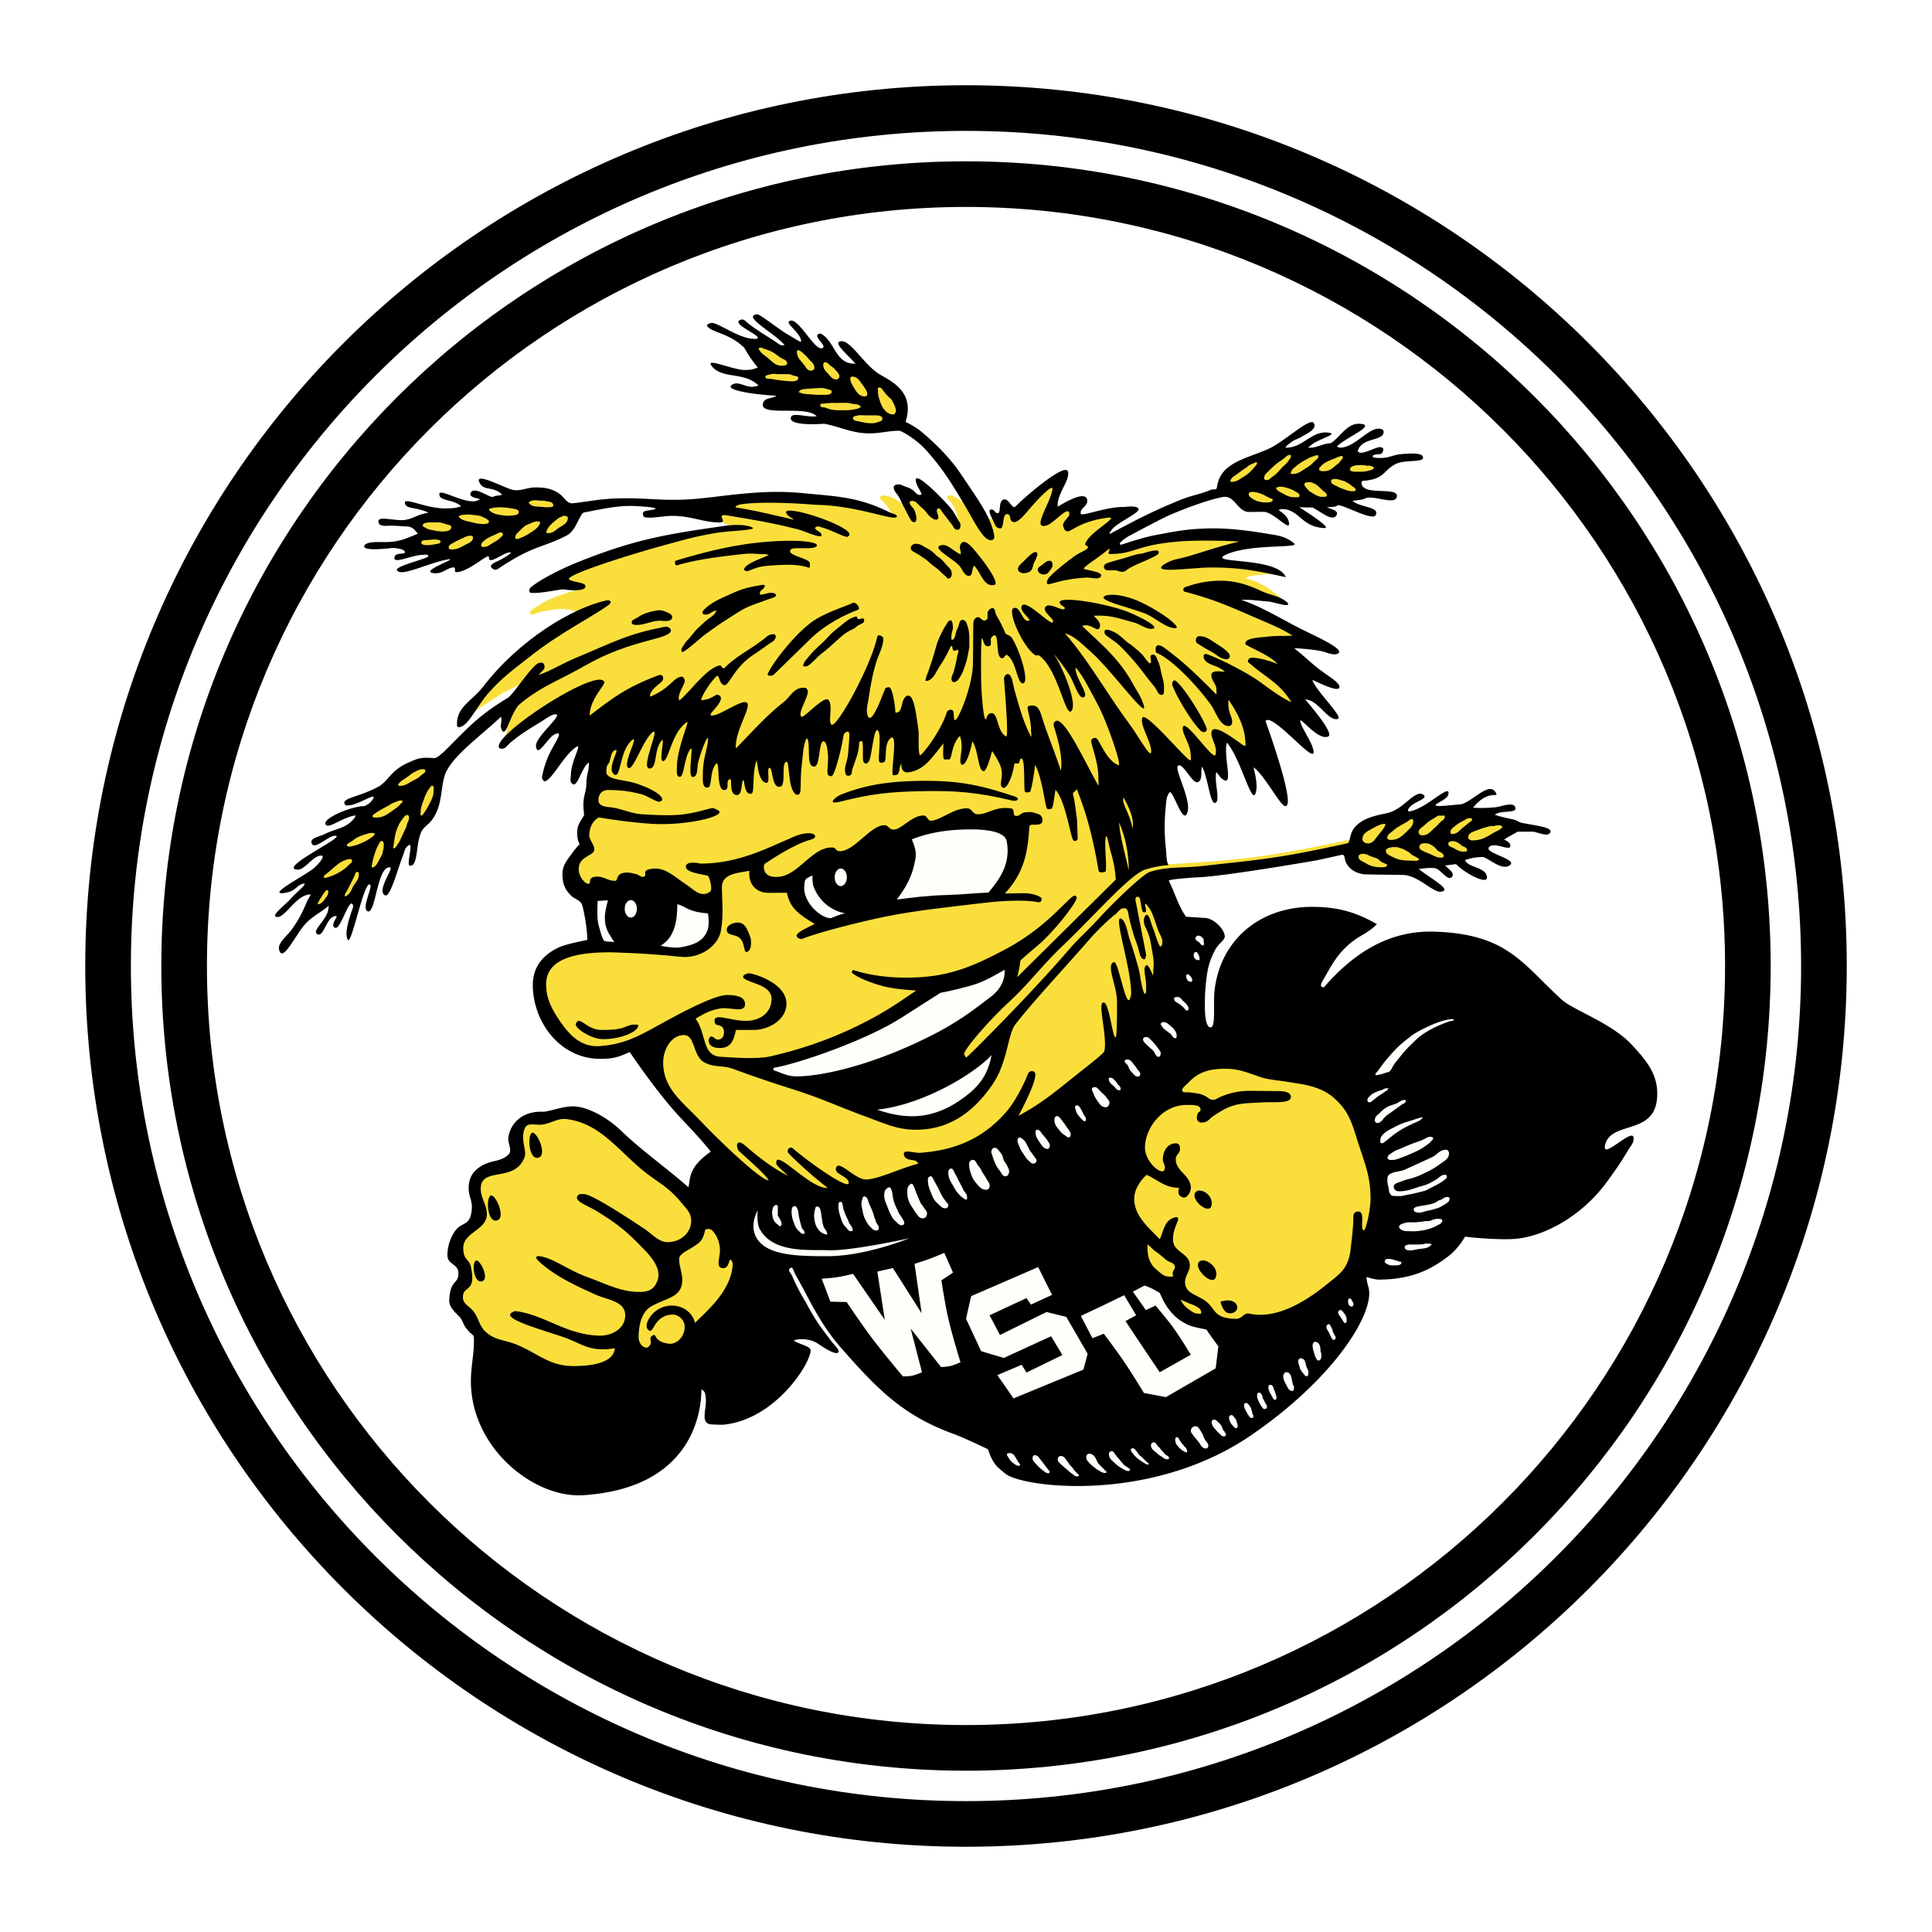<svg xmlns="http://www.w3.org/2000/svg" width="2500" height="2500" viewBox="0 0 192.756 192.756"><path fill-rule="evenodd" clip-rule="evenodd" fill="#fff" d="M0 0h192.756v192.756H0V0z"/><path d="M174.963 96.379c0 43.478-35.289 78.767-78.766 78.767-43.48 0-78.768-35.289-78.768-78.767 0-43.48 35.288-78.768 78.768-78.768 43.477 0 78.766 35.287 78.766 78.768z" fill-rule="evenodd" clip-rule="evenodd" fill="#fff"/><path d="M113.285 86.809l2.736-.556s5.412-.267 8.846-.7c4.064-.51 10.328-1.877 10.328-1.877l-.537 1.068-15.75 2.335-4.248.418-1.889 1.827-5.449 5.329-4.547 4.882-4.461 4.906-2.426 1.468-.358-1.349 6.496-6.735 11.259-11.016zM90.771 50.989s-1.36-1.571-2.648-1.55c-.143.001-.588.147-.172.464.593.452 1.093 1.509 1.093 1.509l-4.806-1.353-6.575-.542-8.093 1.389 3.457 1.644-4.64.843-8.684 2.49-4.385 2.103 2.92.661s-2.589.743-3.515 1.192c-.435.21-1.007.554-1.517.883-.184.19-.392.303-.288.504.112.229.382.023.645-.063.768-.21 1.699-.406 2.545-.408.793-.002 2.053.454 2.053.454l-2.929 1.752-5.521 4.386-3.455 4.3 3.877-2.487 2.573-1.307-1.897 3.71-.507 2.656 6.535-4.3 1.306 2.781 8.179-1.897h2.91l2.318 2.066 1.644 2.656 4.676-2.656 3.503-.547 1.728.885 1.98-1.475 1.306.8 1.98-.632 1.858 1.306.715 2.825 2.487-1.642 1.39-1.776 1.985-.797 4.128 2.694 2.152-.038 2.656 3.119 1.557-.759 2.404 2.57 2.066-2.317 3.453-.339 1.271-1.982 2.57 1.897.715-1.137 1.811.762.086-2.742 1.436.759 2.439.8s-2.15-6.537-1.725-6.537c.42 0 5.229 2.489 5.229 2.489v-2.866l-1.896-4.046 2.945-.419-8.344-4.726 6.475 1.106s-1.791-1.898-3.727-2.341c-1.076-.245 2.611-.654 3.309-.44.539.166-1.1-.61-1.1-.61l-6.771-.793 5.229-2.066-5.229-.46-5.941.628-2.656.76-1.898-1.39 2.404-2.232-2.656.251-2.318.63.256-1.644-2.324 1.098.592-3.842-2.654 2.237-1.477 1.436-.965-.674-.596 1.303-2.062-.46s-1.933-1.866-2.691-2.057c-.525-.132-.528.221-.376.356.846.757.977 2.02.977 2.02l-2.715-1.585-2.404-.713.334 1.473z" fill-rule="evenodd" clip-rule="evenodd" fill="#fadf3c"/><path d="M75.543 31.36c.273-.031 2.284 1.589 3.127 2.056.31.17 1.259.8 1.259.656 0-.824-1.525-1.753-1.202-2.01.826-.656 2.519 3.003 3.323 2.668.539-.222-1.049-1.202-.31-1.433.162-.05.269.056.406.155 1.088.768 1.278 2.637 2.821 2.813.152.018.392.022.392.022-.663-.775-2.182-2.007-1.58-2.216 1.014-.355 2.416 2.406 4.092 3.343 1.503.839 3.344 1.935 2.481 4.676 0 0 .928.457 1.46.89 1.148.931 2.807 2.479 4.001 4.239.89 1.322 1.227 1.78 2.067 3.119.625 1.015 1.148 2.064 1.314 3.097.041.238-.045.436-.289.462-.799.08-1.744-1.954-2.582-3.357-1.356-2.275-2.168-3.665-3.944-5.65-.934-1.049-2.442-1.915-2.649-1.915-1.034 0-1.936.264-2.967.264-1.728 0-2.83-.627-4.524-.962 0 0-3.636.304-3.324-.655.169-.523 1.635.052 2.57-.093-1.034-1.128-5.631.074-5.372-1.241.128-.642.821-.454 1.354-.808-1.782-.074-5.108-.504-4.503-1.033.579-.507 1.288.144 2.062.144.259 0 .405-.049.646-.129-1.388-1.389-3.541-.624-4.608-1.873-.896-1.044 1.995.324 3.253.324.548 0 .792-.055 1.291-.247a12.16 12.16 0 0 1-1.352-1.97c-1.497-1.453-3.089-1.476-3.661-2.106-.168-.184.055-.26.283-.357.524-.226 2.702 1.485 4.204 1.56.209.009.281.072.489-.038.431-.226-2.48-1.391-1.802-1.786.205-.119.376-.151.601.056.87.806 2.779 1.862 3.4 2.348.156.123.505.057.505.057-.889-1.131-4.324-2.897-2.732-3.07zM131.074 42.201c.379.611-.676 1.054-1.307 1.426-.305.176-.57.227-.857.437-.246.176-.863.6-.557.6 1.629 0 2.508-1.689 4.145-1.504 1.23.144-1.18.659-1.826 1.37-.355.163.145.144.258.129.652-.096 1.18-.421 1.809-.436.898-.468 1.654-2.125 3.047-1.929.115.017.189.008.293.059.668.318-1.711 1.275-2.693 2.177 0 0 .191.135.305.135 1.6 0 3.104-2.397 4.232-1.807.193.102.16.477-.1.658-.686.469-2.066.353-2.373 1.53.096 0 .146.129.258.129.84 0 1.863-.826 2.244-.478.113.1.049.24 0 .387-.121.378-.584.138-.953.349-.238.278.449.258.773.258.824 0 1.26-.321 2.066-.387.842-.064 1.959-.147 2.115.249.273.676-1.822.232-2.789.783-1.242.708-1.037 1.491-3.248 1.644 0 .111-.08.05-.08.165 0 1.423 3.646.348 3.531 1.38-.09.812-1.727.117-2.682.117-.773 0 .045.146-1.746.319.678.677 2.838.59 2.287 1.466-.307.492-2.779-.839-3.553-1.003-.504-.107.105.194-1.291.164.42.243 1.262.333.947.839-.424.672-1.643-.456-2.387-.797h-.613l-.699-.027c.938.612 3.252 2.102 2.52 2.08-2.297-.073-2.537-1.892-4.236-1.892-.193 0-.189.037-.35.101.453.323.92.618 1.031 1.234.201 1.057-1.527-1.071-2.541-1.061l-1.414.015c-1.176.012-1.422-1.689-2.617-1.496-1.215.197-3.695 1.094-5.295 1.789-.9.392-3.504 1.794-3.986 2.05-.471.24-1.404.919-.854.919 0 0 2.027-.692 3.285-.936 1.986-.37 3.059-.603 5.039-.676 2.578-.1 4.988.32 6.586.58.953.146 1.566.292 2.322.903.646.52-4.449.001-6.852 1.147-1.912.913 5.188.157 6.018 2.223-2.887-.629-4.523-.966-7.475-.966-1.857 0-6.17.683-4.65-.314.789-.515 1.389-.508 2.373-.797 1.918-.565 3.018-.976 5.084-1.469-.211-.049-3.857-.184-5.881-.022-4.516.359-4.424 1.257-7.006 1.257-.336 0 .057-.331-.07-.542-.857.792-2.797 1.933-2.488 2.041.469.158 2.105.328 1.602.811-.273.266-.881.017-1.383.043-3.311.184-4.168 1.191-3.896.266.117-.396 1.6-1.589 2.682-2.383.578-.43 1.277-.61 1.363-.885.055-.17-.322-.184-.27-.354.371-1.202 3.576-2.783 2.268-2.62-2.848.353-3.682 1.461-4.082 1.353-.26-.072-.266-.219-.355-.412-.229-.507.607-.961.59-1.302-.045-.972-1.473.867-2.232 1.119-1.695.559.473-2.388.539-3.639.018-.393-.947.499-1.891 1.555-.738.825-1.479 1.857-1.982 1.761-.455-.086-.238-.645-.527-.763-.674-.271-.354 1.413-.795 1.393-.508-.019-.527-.406-.795-.931-.23-.467-.469-.998-.064-.947.332.037.301.39.637.352.293-.034.004-1.182.545-1.352.516-.165.859 1.043 1.201.689 1.104-1.138 4.959-4.377 5.217-3.485.25.881-1.129 2.232-1.02 3.509.791-.469 2.932-1.732 2.949-.562.01.554-.768.726-.645 1.267.066.303 2.482-.673 4.182-.673.436 0 .799-.099 1.215-.018 1.432.282-1.703 1.422-2.314 2.304-.098.143-.252.307-.188.403 2.662-1.418 4.379-2.33 7.168-3.443 1.051-.419 1.82-.5 2.855-.936.389-.163.613.097.676-.323.354-2.453 2.936-2.791 5.168-3.799 1.489-.675 4.116-3.151 4.483-2.568zM47.843 48.161c-.615-1.198 2.7.636 3.381.729.8.109 1.379-.26 2.183-.26.969 0 1.707.116 2.465.681.451.339.693.951 1.274.898 1.097-.102 2.557-.41 4.219-.476 2.873-.111 4.469.256 7.335.089 3.086-.183 6.924-1.055 11.324-.629 3.454.334 5.577.368 8.688 1.902.305.151.742.212.773.405.048.652-3.828-1.078-8.075-1.132 0 0-4.521-.402-7.181-.095-.61.071-.821.188-.847.353 1.762.26 3.758.75 5.822 1.222-.16-.178-.43-.24-.634-.471-1.337-1.5 7.206 1.316 6.08 2.113-.173.123-.173.075-.283.044-.467-.115-1.571-.701-2.347-.911-.238-.067-.44-.18-.633-.024-.296.234.573.427.586.773.018.453-1.721-.411-2.464-.585-2.727-.679-4.18-.896-6.949-1.363-1.244-.21.117.704-.751.704-1.533 0-2.719-.595-4.484-.657-1.18-.04-2.253.307-3.027.119-.112-.026-.111-.15-.142-.26-.129-.475.716-.369 1.151-.518.378-.124-.489-.224-.894-.256-.904-.065-1.442-.111-2.347-.048-1.465.112-3.027.492-3.776.612-.446.069-.784 1.81-1.735 2.299-2.466 1.269-3.289.969-6.621 3.17-.283.187-.492.427-.869.076-.35-.329.449-.614.787-.774.387-.192 1.491-.852.975-.781-.727.098-2.113 1.315-2.043.492.048-.56-2.003 1.481-3.263 1.481-.256 0 0-.471-.256-.471-.663 0-1.088.705-2.044.564-1.303-.193 2.182-1.362 1.642-1.386-1.571.188-4.245 1.502-5 1.269-1.402-.431 3.052-1.316 2.865-1.596-.141-.212-.362-.097-.587-.097-1.033 0-2.864.947-2.794.267.058-.555.969-.293 1.033-.5.093-.306-.612-.427-1.22-.47 0 0-2.983.4-2.818-.188.108-.387 1.057-.411 1.761-.393 1.619.042 2.202-.278 3.59-.829-.338-.4-.531-.695-1.079-.728l-1.221-.071c-.692-.037-1.432.144-1.596-.256-.378-.915 1.709-.105 2.769-.352.852-.196 1.035-.494 2.137-.682.042-.058-.467-.25-1.033-.374-.513-.116-1.076-.145-1.22-.447-.47-.976 2.017.468 4.17.381.565-.021.875-.024 1.391-.217-.694-.646-1.957-.542-2.136-1.008-.398-1.036 1.95.58 3.393.515.276-.012.396-.08.621-.21-.307-.13-1.107-.176-.944-.601.314-.809 1.954.529 2.261.362.259-.146.487-.08.891-.209-.892-.913-1.796-.31-2.254-1.195z" fill-rule="evenodd" clip-rule="evenodd"/><path d="M72.375 52.455c.645-.08 1.925-.185 2.677.168.572.27-2.224.329-3.544.539-2.245.37-3.324.712-5.517 1.309-3.665 1.015-9.836 2.985-9.178 3.361.544.312 1.595.258 1.595.657 0 .661-2.253.308-2.253.308-1.359.184-2.346.419-3.193.349-.211-.017-.174-.408-.011-.544.929-.77 2.954-1.833 5.084-2.669 5.36-2.108 8.303-2.62 14.34-3.478zM78.965 53.954c1 0 2.733.124 2.518.517-.236.428-2.261.059-2.56.334-.632.586 1.878.893 1.878 1.383 0 .18.053.502-.116.446-1.15-.374-2.392-.317-4.038-.189-.808.068-1.057.144-1.997.519-.163.067-.454-.055-.421-.165.163-.563 1.572-1.006 2.475-1.425-.339-.132-.603-.084-.974-.101-.597-.033-.968-.063-1.549 0-2.583.272-4.836.587-6.622 1.126-.238.073-.296-.415-.117-.468 3.218-.962 7.021-1.977 11.523-1.977zM95.852 54.28c.405-.706 1.303.529 1.77 1.095.74.888 2.119 2.848 1.594 2.979-1.055.264-1.334-1.222-2.027-1.916-.278.323-.09 1.014-.527 1.014-.449 0-.631-.636-.922-.976-.692-.792-2.905-1.829-1.821-2.084.641-.151 1.256.661 1.934.921.032-.403-.2-.684-.001-1.033zM103.432 55.116c.15.108.031.462-.234.966-.252.474-.055 1.033-1.029 1.105-.256.021-.611-.148-.611-.406 0-.316.379-.58.707-.912.452-.461.921-.927 1.167-.753zM125.674 68.013c1.049.759 2.107 1.562 3.162 2.045-1.162-1.954-2.65-2.5-4.342-4.033.02-.293.213-.403.406-.403.791 0 1.908.355 2.578.63-.807-.873-2.627-1.574-3.166-1.933-.127-.083-.053-.294.068-.383.426-.314 1.324-.329 2.176-.427.889-.096 1.504-.038 2.406-.089-1.055-.674-2.137-1.123-3.35-1.639-2.92-1.259-4.248-1.905-7.453-2.762-.146-.039-.115-.374.045-.429.898-.314 2.049-.649 3.549-.649 1.551 0 2.734.4 4.143 1.048.982.45 1.775.436 2.58 1.159.307.555-1.25-.077-2.006-.141-.842-.063-1.77-.206-2.627-.157 2.088.695 3.955 1.897 6.184 3.012 1.469.725 4.545 2.096 3.291 2.404-.373.092-1.096-.199-1.096-.199-.873-.29-3.102-.4-3.102-.4 1.164.921 1.758 1.583 2.971 2.453.664.468 1.559 1.022 1.547 1.42-.014.713-2.727-.79-2.695-.683.332 1.056 3.129 3.71 2.529 3.869-.986.264-1.959-1.936-3.252-1.936 1.002 1.165 2.879 3.454 2.285 3.694-1.105.452-3.064-2.4-2.744-1.385.236.77 1.238 2.096 1.299 2.898.084 1.147-3.066-2.678-4.398-3.14-.15-.051-.439-.019-.387.129.889 2.485 2.947 8.573 1.945 8.441-.506-.065-1.996-2.997-3.141-3.867-.018.111.396 1.384.262 2.263-.33 2.145-1.447-3.004-2.932-4.731-.371 1.308.625 4.183-.273 3.743-.395-.19-.537-.564-.791-.792-.199 1.035.395 2.725-.045 3.035-.555.387-.75-2.421-1.363-3.586-.176.356.086 1.343-.418 1.542-.504.197-1.32-1.583-1.824-1.672-.818-.141.84 2.621.84 4.251 0 .225-.035.368-.129.581-.43.977-1.436-2.524-1.725-2.128-.26.363-.291.562-.344 1.094-.176 1.792-.193 2.859 0 4.65.053.55.012 1.009.236 1.509-.826.037-1.721.252-2.383.461-1.609.656-4.896 4.449-8.172 7.588-2.129 2.034-3.268 3.673-5.428 5.674-1.924 1.778-4.58 4.832-4.391 5.165.071.124.148.352.258.26.522-.441 6.357-6.278 10.07-10.588 1.209-1.403 1.777-1.809 3.025-3.163 2.094-2.274 4.605-4.555 5.164-4.727 1.83-.566 3.285-.353 5.381-.599 3.287-.385 5.158-.512 8.422-1.064 2.352-.397 5.988-1.204 5.988-1.204.32-.484.045-1.331 1.326-2.154.865-.556 2.018-.703 2.688-.877 1.562-.403 2.66-2.34 3.467-1.81.689.452-1.316.734-1.516 1.558-.074.307.961-.071 1.803-.607 1.242-.787 2.445-1.841 2.217-.95-.16.599-1.736 1.002-1.129 1.124.348.067 2.529-.186 2.529-.186 1.324-.516 2.73-2.273 3.359-1.105.299.551-.746-.433-2.281 1.47.807.051 1.355.03 2.162-.036.645-.049 2.033-.677 2.066.13.02.46-1.66.16-2.049.622.549.176 1.188.323 1.832.457.35.069.539.28.877.345 1.699.328 3.273.472 2.73 1.058-.291.315-1.34-.184-1.676-.184h-1.49c-.439.275-.904.448-1.352.803 0 0 .512.193.592.48.229.827-1.402-.252-2.021.184-.883.63 2.854 1.242 1.996 1.884-.822.62-2.268-.849-2.752-.825-1.029.05-1.17.155-1.719.296.264.795 2.119.678 2.191 1.725.057.824-2.314-.472-3.088-1.311l-1.078.136c.16.229.945.706.711 1.081-.406.646-1.133-.722-1.742-.804-.533-.081-1.061.02-1.609.067.965.839 3.477 2.131 2.205 2.274-.828.09-2.277-1.675-3.857-1.675l-3.465-.046c-.922 0-1.756-.394-2.158-1.216-.178-.373-.051-.826-.457-.734-.623.138-1.506.339-2.504.548-2.797.484-9.348 1.566-11.639 1.68-1.064.048-3.135.216-3.062.354.77 1.582.836 2.259 1.707 3.584l1.934.127c.779.032 1.875 1.024 1.941 1.81.033.386-.631.74-.951 1.354-.582 1.098-.764 1.854-.904 3.099a19.34 19.34 0 0 0-.131 2.39c0 .9.057 2.143.518 2.259.609.153.307-2.339.438-3.584.545-5.147 4.545-8.439 9.727-8.439 2.469 0 4.352.486 6.482 1.729-.9.901-1.73 1.13-2.621 1.87-1.471 1.227-1.938 2.341-2.793 3.776-.438.738.129.646.129.646 2.932-3.375 6.445-5.685 11-5.547 7.314.217 8.791 3.206 12.746 6.802 1.129 1.025 4.943 2.306 6.963 4.476 1.582 1.711 2.738 3.113 2.518 5.432-.354 3.644-4.717 2.125-5.191 4.66-.264 1.405 2.834-1.918 2.859-.768.014.521-.264.729-.553 1.212-.76 1.274-1.162 1.832-2.02 3.027-2.564 3.583-6.459 5.638-9.4 5.821-1.287.084-3.68-.076-4.848-.236 0 0-.615 1.168-1.684 1.977-1.58 1.191-3.426 2.286-6.895 2.315-.451.003-1.242-.267-1.242-.267 0 .664.266.97.266 1.63 0 2.79-3.953 8.787-11.75 14.139-10.082 6.919-22.883 5.211-24.531 3.874-.949-.776-1.242-.97-1.762-2.455 0 0-2.289-1.114-3.485-1.547-5.048-1.844-7.61-4.521-11.133-8.526-2.158-2.46-3.122-4.749-4.451-7.114-.375-.561-.368-1.127-.682-.857-.265.229.058.362.264.854.264.638.713 1.55 1.286 2.472 1.002 1.904 1.645 2.701 2.354 3.639.396.628 1.312 1.322.812 1.473-.165.051-.516-.098-.516-.098-1.278-.581-1.436-1.085-2.521-1.236-.824-.118-1.314.08-1.314.08.645.469 1.743.543 1.696 1.059-.129 1.432-3.577 6.803-8.637 7.346-.314.032-1.002-.012-1.291-.023-.197-.01-.72-.102-.649-.943.014-.602.235-1.23.062-2.071-.053-.262-.175-.362-.385-.475-.017.661.188 9.797-11.813 10.553-5.073.32-11.691-5.102-11.152-12.201.104-1.37.273-1.986.273-3.355 0-.581-.193-.323-.71-1.035-.358-.373-.404-.898-.775-1.257-.399-.391-1.007-.945-.981-1.58.079-2.131.917-1.568.917-2.713 0-.983-1.098-.823-1.098-1.808 0-.893.341-1.933.904-2.582.651-.75 1.453-.356 1.535-2.132.035-.741-.322-1.191-.322-1.936 0-1.13.482-1.838 1.466-2.357.952-.497 1.784-.311 2.517-1.043.411-.409-.095-1.088-.02-1.684.149-1.177 1.161-2.704 3.568-2.574.891-.147 1.931-.521 2.795-.539 1.371-.032 3.37.976 4.908 2.452 2.014 1.936 4.177 3.436 6.695 5.615.227-.905-.065-1.937 2.227-3.549-1.612-2.034-3.034-3.243-4.646-5.263a69.986 69.986 0 0 1-3.438-4.681c-1.149.561-1.932.729-3.212.679-3.786-.145-6.392-3.646-6.455-7.263-.033-1.854.968-3.099 2.646-3.872.759-.338 2.788-.719 2.788-.719 0-1.338-.403-3.132-.497-3.446-.163-.54-.74-.596-1.144-1-.628-.63-.839-1.241-.839-2.128 0-.954.564-1.502 1.1-2.261.24-.338.618-.718.618-.718-.241-.441-.241-.87-.241-1.276 0-.823.716-1.46.685-1.702-.24-1.865.228-1.983.228-3.146 0-.821.291-1.219.242-2.042-.775.58-1.115 2.6-1.665 2.129-.273-.232-.119-.638-.119-.912 0-1.258 1.11-3.092.59-2.788-1.181.682-2.437 3.237-3.137 3.445-.208.062-.364-.237-.33-.453.09-.541.375-1.592.834-2.484.608-1.173 1.328-2.121.431-1.735-.657.285-1.653 2.225-1.838 1.356-.027-.126-.063-.123-.025-.328.181-1.008 2.84-3.11 1.889-3.021-.442.04-.956.489-1.649.893-1.324.791-2.566 1.626-3.234 2.361-.174.189-.644.271-.721.026-.39-1.215 7.822-6.685 10.042-6.738.293-.006.573.156.467.359-.336.651-1.448 1.838-1.448 3.228 2.502-1.937 3.832-2.886 6.886-4.033.294-.111.492.117.437.384-.054.246-.248.354-.693.733-.679.586-.663 1.049-.554 1.005 2.008-.835 2.237-1.88 3.085-1.975.176-.02.352.267.326.478-.042.355-.833 1.426-.534 1.896 1.135-.94 2.588-3.089 3.928-3.479.347-.104.257.361.558.25 1.284-1.325 2.76-1.879 4.34-3.237 0 0 .611-.299.754-.043.122.217-.127.54-.224.599-.501.307-.977.694-1.955 1.342-2.385 1.579-2.524 3.797-3.25 2.791-.169-.235-.243-.837-.448-.642-.766.738-1.548 2.139-1.521 2.329.015.114.251.029.363.016.623-.073 1.116-.572 1.297-.5.166.061.303.204.303.333 0 .742-1.58 1.801-.84 1.743.873-.068 3.055-1.724 3.455-1.255.405.475-1.245 2.843-1.13 4.537 1.727-1.729 2.809-3.057 4.712-4.574.791-.628 1.044-1.482 2.062-1.482.241 0 .283.061.366.203.289.509-1.042 2.304-.599 2.69.232.203 2.284-2.19 2.72-1.659.465.567-.142 2.459.35 2.459.627 0 3.87-5.849 4.496-8.772.068-.314.609-.052.609.173 0 .823-.485 1.6-.712 2.374-.517 1.712-.657 3.084-.823 3.995-.044.245-.178.757-.059 1.217.302 1.178 1.183-1.062 1.768-2.564.073-.187.291-.111.387-.176.357.061.61 1.769.639 2.496.004.091.123.046.231.015.537-.148.301-1.399.951-1.641.676-.253.888 1.858 1.099 3.246.129.84-.058 1.775.136 2.646.073.334 2.057-2.256 2.687-4.16 0 0 .051-.328.414-.343.403-.017.259.506.353.944.163.765 1.848-3.229 1.87-5.551l.037-3.943c.004-.323.09-.552.363-.67.311-.133.482.399.805.308.445-.123.15-.497.285-.88.07-.208.586-.618.711-.076.17.762.17.246 1.049 2.256.184.176.484.181.67.495.875 1.454 1.711 4.416 1.074 4.479-.596.056-.654-2.185-1.572-2.815-.174-.12-.301.286-.455.306-.863.116-.193-2.944-1.053-2.142-.258.24-.029.463-.178.88-.553.288-.646-.291-.781-.669-.17-.496-.145 2.103-.145 3.585 0 1.55.209 4.366.451 4.449.113.038.08-.477.457-.596.842-.267.613 1.813 1.592 2.299.264.133-.078-3.96-.211-5.721-.021-.269.213-.492.34-.497.48-.016.535 1.019.727 1.681.516 1.743.807 2.995 1.646 4.592.047-.193-.021-.497-.021-.707 0-.872-.246-1.567-.34-2.144-.043-.255.24-.285.498-.285.664 0 .805.785 1.016 1.415.676 2.064.801 2.122 1.812 5.088.172-1.166-.152-2.66-.646-4.246-.115-.366-.129-.503.074-.67.805-.669 2.852 3.808 4.303 6.406.062-.241 0-.599 0-.858 0-1.388-.557-2.735-.711-3.558-.041-.215.227-.367.445-.345.361.039.984 2.226 2.273 2.714.361.137-.846-3.434-1.684-5.259-.389-.856-1.5-2.895-1.775-3.347-.146-.241-.822-1.282-.822-1.057 0 1.067 1.525 2.794.742 2.913-.383.058-.783-1.125-1.184-1.931-.406-.823-2.107-2.941-1.588-2.181.666.977 2.262 4.684 1.623 5.45-.59.708-1.271-3.898-3.098-5.433-.307-.258-.305.036-.609-.191-1.291-.998-2.699-4.395-2.066-4.627.697-.257.859 1.452 1.529 1.245.326-.104-1.023-.923-.705-1.475.418-.728 2.984 2.124 3.115 1.607.098-.365-1.186-1.054-.727-1.53.439-.458 1.779.593 1.896.17.037-.133-.326-.246-.461-.456-.594-.901 4.273-.082 6.436.694 1.227.437 3.537 1.611 2.836 1.788-.604.149-1.295-.446-1.891-.607-1.564-.421-2.406-.768-4.035-.673.209.243.756.648.611 1.129-.195.661-.842-.457-1.758-.115 1.627 1.608 3.578 3.08 5.049 5.757.441.805.664 1.046.957 1.779 1.053 2.64-2.961-3.055-5.254-5.055-.744-.647-1.574-1.523-2.471-1.734 1.486 1.68 2.857 3.797 4.408 6.123a77.487 77.487 0 0 0 2.062 2.969c.42.58.646.952 1.031 1.548.344.517 1.1 1.768 1.1 1.139 0-1.033-1.158-2.631-.881-3.363.277-.722 4.266 4.054 4.732 4.226.205.076.086-.42.086-.549 0-.968-.834-2.065-.789-2.66.09-1.244 3.07 3.386 3.27 2.66.246-.906-.654-1.803-.346-2.396.32-.617 2.213.816 3.15 1.496 0-.115.189.112.189 0 0-1.76-.709-3.107-1.678-4.558-.051.192-.027.35-.027.559 0 .711.463 1.299.363 1.769-.037.16-.154.278-.314.278-.938 0-1.291-1.438-1.838-2.18-1.699-2.317-4.137-4.679-5.428-5.142 0 0-.129-.467.043-.66.256-.292.947.3.947.3 1.953 1.446 3.189 2.694 5.029 4.535.016-.112 0-.377 0-.505 0-.565-.506-.863-.506-1.429 0-.484.701-.396 1.342-.331-.725-.768-2.109-.628-2.109-1.582 0-.114.104-.215.219-.197.551.084 3.913 1.7 5.366 2.764z" fill-rule="evenodd" clip-rule="evenodd"/><path d="M110.309 59.426c.551-.213 1.953-.05 3.309.559 2.268 1.021 4.547 2.809 3.551 2.688-1.072-.127-1.951-1.099-2.984-1.485-1.679-.646-4.947-1.348-3.876-1.762zM60.472 59.91c.434-.095.635.16.264.434-1.591 1.18-4.832 2.762-7.786 5.102-1.726 1.354-2.808 2.098-4.26 3.743-1.144 1.307-2.078 3.476-2.969 3.355-.135-.016-.129-.192-.129-.322 0-1.745 1.533-2.309 2.583-3.68 3.614-4.712 8.894-7.871 12.297-8.632zM85.096 60.149c.303-.141.819.57.51.689-1.123.425-3.121 1.323-4.769 2.926-1.412 1.376-3.272 3.181-3.607 3.517-.146.146-.461.195-.628.072-.224-.161 2.131-3.591 4.309-5.237 1.308-.981 3.3-1.547 4.185-1.967z" fill-rule="evenodd" clip-rule="evenodd"/><path d="M65.9 62.628c.321-.064.649-.203.907.039.619.58-1.094.967-1.998 1.209-2.729.746-4.324 1.337-6.775 2.724-2.324 1.309-4.054 1.905-6.119 3.599-1 .81-1.44 3.689-1.889 2.539-.174-.446.117-.743-.045-1.226-2.249 2.106-4.737 3.83-5.541 5.652a6.36 6.36 0 0 0-.27 1.062c-.224 1.388-.249 2.44-1.071 3.571-.436.597-.848.656-1.122 1.334-.485 1.162-.265 3.381-1.109 3.232-.335-.06.383-2.305-.06-2.048-.439.256-.43.608-.64 1.14-.516 1.324-1.248 4.145-1.761 3.867-.873-.47.915-2.72.513-2.783-1.298-.203-1.431 4.74-2.243 4.378-.63-.287.48-2.353.264-2.628-.569-.724-1.891 6.203-2.251 5.46-.316-.651.055-1.817.441-2.981 0 0 .154-.301.08-.473-.375-.875-1.211 2.539-1.791 2.262-.551-.262.406-1.165.099-1.165-.937 0-1.196 2.111-1.829 1.824-.657-.296.828-1.365 1.032-2.341.043-.2.087-.516.087-.516-.84.712-1.566.995-2.311 1.785-.983 1.033-2.311 4.019-2.656 2.598-.157-.65.783-1.341 1.25-1.986.71-.984 1.054-1.669 1.522-2.782.129-.307.443-.73.346-.73-1.484 0-2.643 2.625-3.459 2.204-.357-.184.977-1.189 1.493-1.77.581-.663 1.869-1.663 1.23-1.506-.689.17-.718.815-1.988.934-1.479.138 2.063-1.696 2.961-2.399.766-.604 1.187-1.302.916-1.337-.812-.108-1.681 1.438-2.422 1.395-1.991-.11 4.446-3.138 3.867-3.361-.632-.245-2.25 1.592-2.48.676-.119-.472.811-.623 1.214-.818 1.355-.678 2.287-.559 3.175-1.786-.114 0 .073-.135-.04-.118-1.23.185-2.544 1.3-2.901.952-.587-.571 2.507-1.887 3.854-1.887.403-.199.588-.341.817-.689.532-.822-1.514.619-2.431.619-.178 0-.236.063-.352-.104-.415-.615 1.328-.691 3.276-1.726 1.076-.575 1.239-1.619 2.991-2.409 1.048-.468 1.241-.58 2.712-.474.391-.125.939-.678 1.292-1.03 1.823-1.823 2.873-2.985 5.035-4.389 1.389-.903.842-.462 1.356-.996.427-.443 2.084-2.892 2.685-3.077.53-.167.57.252.57.414 0 .324-.8.836-.492.736 1.072-.342 2.364-1.153 3.817-1.75 3.229-1.339 4.907-2.268 8.244-2.92zM117.117 67.898c.367-.268 2.621 3.134 3.227 4.646.057.141.088.267 0 .389-.119.161-.367.136-.516 0-.84-.772-2.385-3.292-2.842-4.518-.072-.196-.037-.396.131-.517z" fill-rule="evenodd" clip-rule="evenodd"/><path d="M68.572 72.028c.222-.134-1.033 2.68-1.033 4.454 0 .37-.079.821.129.969.634.448.498-1.829 1.234-2.742.32-.396-.296 2.615.151 2.797.108.044.284 0 .396-.203.167-.304.095-.837.246-1.39.396-1.456 1.164-3.21.9-1.709-.168.95-.475 1.683-.475 3.184 0 .483-.053 1.255.494 1.189.464-.058.163-1.525.778-2.318.541-.7-.067 2.843.977 2.545.439-.128 0-.855.411-1.057.379-.187-.166 1.599.778 1.576.589-.014.386-1.866.655-1.41.098.552.188 1.41.764 1.266.342-.084.023-2.154.526-3.32.132.735.132 1.478.574 2.034.087.111.17.151.303.2.558.199.077-1.346.363-1.478.393-.18.202 2.123 1.124 1.869.591-.163.043-2.38.589-2.491.373-.077.08 2.668.96 3.269.13.085.305.022.384-.115.132-.23.061-1.229.121-2.01.074-.959.177-1.692.242-2.454.075-.274.192-.999.336-.999.166 0 .189.791.189.791l.018.784c.012.471.023 1.147.434 1.204.108.013.126.073.27-.067.396-.38.31-2.447.742-2.435.326.009.398.803.446 1.254.096.837-.166 1.934.03 2.11.118.104.272.16.403.071.243-.17.877-2.413 1.122-3.989.033-.223.244-.439.468-.408.243.032.042 1.312 0 2.148-.045.834-.522 1.48-.224 2.133.073.151.336.151.467.044.176-.148.107-.4.187-.63.325-.94.646-1.603.667-2.589.003-.103.042-.128.2-.168.36-.084.012 2.019.299 2.169.267.139.212.112.435-.091.325-.292.508-3.606.944-3.128.401.441-.073 2.98.147 3.144.18.135.226.054.444.015.347-.059-.037-1.63.561-2.303.974-1.091.059 3.486.353 3.583.145.044.246.01.395-.035.286-.091.193-.818.436-1.124-.018.26-.004.666.299.824.151.08.273.083.435.06 1.54-.208 2.326-1.469 3.457-2.888 0 .547-.121 1.647.142 1.613.15-.021.238-.015.386 0 .385.034.175-1.388 1.119-2.36.479 1.3-.227 2.483.172 2.876.455.131.894-1.388 1.07-2.34.646.985.547 3.034 1.154 2.979.246-.023.629-1.264.82-2.005.387.646.863 1.267.959 2.009.08.646-.211 1.297-.016 1.554.441.574 1.123-1.062 1.271-2.263.062-.165.416.05.479-.118.053-.137.061-.252.121-.389.566-.475.287 3.098.465 3.277.143.144.52.004.52.004.246-.768.355-1.667.486-2.684.719 1.245 1.002 4.178 1.193 4.365.113.109.246.024.404.024.225 0 .305-1.223.436-1.916.973 1.062 1.479 4.509 1.74 4.99.088.165.326.194.475-.055l-.061-1.897c-.121-.794-.18-1.678-.406-2.591-.053-.221.33-.304.377-.513 1.26 3.147 1.742 5.69 2.186 8.178.033.194.453.132.643.091.273-.062-.162-2.979.092-3.534.127-.273.211.763.596 1.974.188.778.318 1.35.377 2.324l-9.848 9.743c.236-.773.332-1.601.328-1.664.033-.052.855-.776 1.803-1.566 1.357-1.128 3.641-3.952 3.809-4.647.031-.125.004-.117-.098-.225-.387-.421-2.385 2.838-6.902 5.26-3.669 1.964-6.085 2.884-10.007 2.884-1.5 0-3.456-.16-5.254-.754-.122-.038-.218.233-.129.301.622.486 1.824.963 3.082 1.304 1.257.341 3.309.43 3.309.43-2.235 1.53-3.36 2.292-5.68 3.439-3.267 1.618-6.175 2.502-8.809 3.121-1.36.317-3.609.137-5.013.057-1.921-.112-1.389-2.259-2.518-3.81.839-.486 1.516-.887 2.582-1.031.919-.112 2.355.516 2.355-.421 0-.792-1.015-.904-1.805-.904-1.341 0-5.002 2.016-6.167 2.647-2.356 1.292-3.873 2.256-6.52 2.451-1.755.131-2.904-.951-3.906-2.387-.822-1.18-1.453-2.323-1.453-3.776 0-2.81 3.584-3.196 6.392-3.196 0 0 3.455.063 7.055.452 1.771.19 3.758-.968 4.016-2.709.24-1.625.108-2.43.077-4.205-.025-1.402 1.587-1.446 2.75-1.669-.148 1.165.54 2.201 1.885 2.198l1.858-.004c.266 1.406.998 2.049 2.764 3.112-.743.385-1.641.732-1.795 1.122-.083.209.365.449.572.36 1.404-.602 5.834-1.73 8.413-2.246 3.007-.603 6.356-.943 9.906-1.364 1.506-.179 3.83-.31 5.105-.061.207.043.451.029.451-.311 0-.253-.965-.583-1.756-.571l-1.914.029c1.725-1.887 2.275-3.71 2.428-6.558.029-.58.664-.105 1.174-.427.172-.107.139-.268.129-.452-.025-.433-.488-.528-.906-.646-.33-.094-.881 0-.881 0-.291 0-.557.462-.912.331-.33-.12.053-.687-.49-.752-1.576-.191-2.217.604-3.252.604-.562 0-.525-.599-1.09-.599-1.339 0-2.487 1.119-3.521 1.239-.448.054-.368-.521-.823-.521-1.19 0-2.214 1.465-3.007 1.405-.459-.037-.427-.442-.913-.432-1.395.03-2.976 2.647-4.461 2.587-.371-.017-.301-.347-.671-.367-1.885-.095-3.19 2.403-4.997 2.862-.545.14-1.562.159-1.786-.533-.082-.255-.122-.473 0-.688.516-.344 2.961-2.007 4.665-2.443.922-.236.19-1.248-2.22-.063-1.938.802-5.01 2.474-8.825 2.474 0 0-1.444-.344-1.473.285-.031.596 1.473.75 2.159.907.184.043.55 1.377.267 1.596-.929.724-1.798-.335-2.364-.689-1.324-.84-2.208-1.912-3.743-1.53-.685.17-.172.587-.483.717-.355.148-.553-.264-.95-.271 0 0-.815-.271-1.354-.018-.526.245-.267.725-.639.725-.612 0-1.079-.426-1.691-.424-1.196.003-.494.711-.958.711-.278 0-.864-.616-.928-1.289-.132-1.388 1.303-1.45 1.512-1.979.2-.511-.502-1.07-.472-1.619.076-1.347.938-1.744 1.014-1.724.267.067 3.965.641 6.046.66 3.385.031 6.763-.901 5.768-1.392-.246-.12-.408-.255-.676-.188-.904.228-1.645.463-2.725.605-1.539.198-3.98 0-3.98 0-1.001 0-2.037-.484-3.004-.663-.663-.112-1.69-.018-1.505-.993.094-.49.439-.771.938-.771 1.226 0 2.092.108 3.27.397.564.129 1.58.826 1.857.768.148-.029.304-.113.283-.261-.075-.543-1.67-1.313-2.929-1.654-1.017-.274-2.551-.299-2.647-.975-.023-.175.012-.363.034-.55.026-.225.222-.345.283-.559.127-.446.181-.936.472-1.107.775-.458-.751 1.651-.095 2.311.789.789.544-2.217 1.843-3.324.817-.701-.829 2.142-.412 2.683.484.634 1.386-2.459 2.399-3.416 1.073-1.011-1.24 3.604-.188 3.543.77-.044.393-1.929 1.184-2.793.402-.438-.41 2.334.226 2.03.507-.248.861-2.998 2.331-3.887zM112.096 79.561c.473.888 1.064 1.948.916 3.127-.328-1.676-1.153-2.531-.916-3.127zM111.648 82.054c.598 1.301.975 3.055.975 4.796-.406-1.826-.877-3.342-.975-4.796z" fill-rule="evenodd" clip-rule="evenodd" fill="#fadf3c"/><path d="M96.91 82.745c1.645 0 3.35.262 3.528 1.174.443 2.241-.725 3.827-1.824 5.134-1.564.064-2.596.194-4.161.242-2.002.061-3.029.209-4.982.452.79-1.064 1.583-2.187 1.884-4.223.077-.511-.118-1.214-.393-1.784 1.827-.703 3.658-.995 5.948-.995zM80.515 87.619c.19-.129.55-.273.55-.273-.007.078-.03.74.09 1.067.671 1.854 2.28 2.577 3.18 2.708-.501.08-1.423.479-1.423.479-.884.092-2.83-1.513-2.667-3.187.031-.338.002-.609.27-.794zM67.576 90.202c.955.282.999.752 3.062.936 0 0 .178 1.042-.04 1.648-.418 1.169-1.454 1.508-2.676 1.721-.777.135-2.019-.154-2.019-.154 1.409-.801 1.673-2.488 1.673-4.151z" fill-rule="evenodd" clip-rule="evenodd" fill="#fffef9"/><path d="M73.607 92.04c.775 0 1.008.825 1.281 1.536 0 0 .195 1.035-.242 1.334-.609.42-.12-1.093-1.152-1.512-.341-.139-.896-.132-.972-.513-.12-.602.681-.845 1.085-.845z" fill-rule="evenodd" clip-rule="evenodd"/><path d="M100.232 96.753c.064 1.082-.496 1.998-1.242 2.585-2.762 2.164-4.428 3.24-7.471 4.66-5.072 2.374-9.611 3.394-12.049 3.394-.724 0-1.319-.248-1.949-.497-.157-.062-.357-.062-.368-.231-.012-.192.278-.154.461-.199 3.267-.735 9.261-2.955 12.301-4.915 1.389-.896 3.929-2.505 3.929-2.505s1.019-.154 2.928-.685c1.236-.341 2.154-.863 3.46-1.607z" fill-rule="evenodd" clip-rule="evenodd" fill="#fffef9"/><path d="M74.687 97.106c.268-.048 3.744.873 3.778 3.002.024 1.713-1.907 2.647-3.198 2.647h-1.839c-.258 1.224-.596 1.806-1.629 1.806-.531 0-1.082-.179-1.082-.709 0-.16.016-.275.129-.389.225-.225.452.262.773.262.405 0 .614-.309.614-.712 0-.937-.807-.581-.903-.937-.326-1.191 1.453-.193 3.163-.226 1.371-.026 2.486-.824 2.486-2.193 0-1.373-2.067-1.519-2.744-2.034-.213-.159-.084-.418.452-.517zM59.986 102.756c2.92.032 2.229-.646 3.68-.516.144.773-2.18 1.547-3.729 1.42-1.124-.095-2.647-1.13-2.486-1.519.378-.906 1.001.597 2.535.615z" fill-rule="evenodd" clip-rule="evenodd"/><path d="M98.928 105.264c-.344 1.858-1.135 3.018-2.62 4.133-1.355 1.017-3.338 2.173-5.989 1.944-1.12-.095-2.216-.415-2.812-.625 4.843-.543 9.909-3.769 11.421-5.452z" fill-rule="evenodd" clip-rule="evenodd" fill="#fffef9"/><path d="M122.275 106.63c1.457 0 2.459.502 3.602.869.732.237 1.762.29 2.678.453 1.289.223 3.115.354 4.521 1.58 1.611 1.42 1.826 2.662 2.504 4.714.658 2.016 1.16 3.228 1.16 5.359 0 1.115-.49 3.368-.73 3.131-.32-.323.221-1.858-.488-1.858-.338 0-.498.178-.498.516 0 1.064-.152 2.152-.27 3.213-.227 2.034-1.115 2.503-2.488 3.617-2.342 1.903-5.16 3.386-7.582 2.84-.613-.143-.727.525-1.355.513-2.262-.029-2.004-.934-2.971-1.708-.922-.726-2.129-.791-2.129-1.971 0-.578.48-1.064.48-1.646 0-1.242-1.678-1.304-1.678-2.55 0-.631.098-.966.453-1.838.066-.162.129-.477-.16-.424-1.162.229-1.193 1.296-1.615 2.2-.998-1.067-2.549-2.277-2.549-4.035 0-.969.678-1.906 1.246-2.392 1.223.583 1.869 1.295 3.225 1.295-.146.516-.041.773.309.934.449.211.867-.468.867-.934 0-1.263-1.502-1.609-1.502-2.863 0-.457.422-.555.422-1.006 0-.337-.084-.571-.422-.571-.809 0-1.287.782-1.287 1.589 0 .501.33.578.152 1.064-.223.607-2.023-.798-1.936-2.36.123-2.14 1.961-4.117 4.107-4.117.484 0 1.414-.06 1.438.43.016.293-.207.208-.289.444-.119.341-.135.7.172.836.129.062.195.033.357.033.434 0 .732-.433.988-.605 1.305-.889 2.037-1.238 3.631-1.328l1.258-.067c1.18-.065 2.812.127 2.889-.48.068-.578-.719-.644-1.301-.649l-2.846-.026a7.121 7.121 0 0 0-3.07.696c-.197.092-.312.199-.531.201-.291.007-.477-.189-.68-.313-.545-.344-1.088-.344-1.729-.436-.207-.03-.449.079-.633-.089-.238-.226.385-.677.578-.881 1.003-1.066 2.093-1.38 3.702-1.38zM56.63 111.664c3.041.45 4.699 2.656 7.085 4.752 1.71 1.5 2.76 1.77 4.212 3.51.516.632 1.032 1.05 1.032 1.87 0 1.228-1.097 2.132-2.322 2.132-.937 0-1.548-.794-2.321-1.31-1.614-1.068-5.262-3.486-6.07-3.486-.371 0-.515-.018-.647.213-.3.52 1.129.987 1.937 1.488 1.774 1.097 2.842 1.883 4.287 3.377.793.818 2.254 2.17 1.781 3.527-.298.859-.834 1.159-1.801 1.159-1.857 0-3.293-.788-5.037-1.417-1.855-.664-3.17-1.66-4.368-2.021-1.124-.342-.957.064-.738.281 1.379 1.354 3.39 2.369 5.745 3.418 1.276.566 2.973.664 2.973 2.069 0 1.34-1.33 2.063-2.603 2.03-3.24-.08-5.407-2.033-8.166-2.422-.471-.064-.265.006-.421.065-1.453.581 2.792 1.743 4.972 2.487 1.905.643 2.615 1.548 5.182 1.129-.114 1.516-2.471 1.776-4.116 1.776-2.374 0-3.407-1.162-5.585-2.099-1.242-.534-2.306-.437-3.259-1.388-.629-.632-.614-1.354-1.195-2.033-.436-.517-1-.665-1-1.358 0-.807.614-.723.839-1.325.197-.513.021-1.36-.031-1.646-.163-.868-.773-.658-.773-1.933 0-1.583 2.355-1.775 2.355-3.358 0-.97-.614-1.58-.614-2.549 0-2.277 3.446-.528 4.388-3.196.215-.61-.415-1.625-.029-2.742.278-.812 1.082-.326 1.922-.486.917-.176 1.443-.657 2.386-.514z" fill-rule="evenodd" clip-rule="evenodd" fill="#fadf3c"/><path d="M119.744 118.782c.736.094 1.33.862 1.109 1.567-.244.75-1.777-.379-1.678-1.18.032-.257.311-.417.569-.387zM48.949 119.282c-.471.226-.344 2.728.627 2.481.969-.242-.173-2.7-.627-2.481z" fill-rule="evenodd" clip-rule="evenodd"/><path d="M70.373 122.659s.403-.112.583.026c.476.371.876 1.194.876 2.069 0 .753-.469 1.743.289 1.77.742.027.53-1.114.841-.785.159.166.148.353.129.578-.228 2.594-2.691 4.58-3.751 5.665-.212-.928-1.074-1.689-2.25-1.723-1.854-.053-2.901 1.817-2.49 2.333.662.818.449-1.248 2.359-1.432.706-.071 1.359.516 1.355 1.225-.006.999-.827 1.781-1.595 1.678-1.723-.236-1.087-1.236-1.704-.75-.289.222.058.596-.152.869-.103.133-.206.272-.335.272-.501 0-.814-.534-.814-1.034 0-1.148.271-2.515 1.255-3.08 1.485-.854 2.954-.854 3.098-2.438.068-.738-.313-1.533-.313-2.276 0-.498.731-.804 1.134-1.059.873-.58 1.193-.609 1.485-1.908z" fill-rule="evenodd" clip-rule="evenodd" fill="#fadf3c"/><path d="M47.479 125.772c-.454.222-.193 2.303.612 2.062.806-.239-.227-2.258-.612-2.062zM122.537 129.741c.453 0 .906.255.906.709 0 .353-.355.58-.715.58-.576 0-.818-.613-.965-1.162.294-.083.471-.127.774-.127z" fill-rule="evenodd" clip-rule="evenodd"/><path d="M59.627 89.888l1.029-.064c-.148.559-.307 1.15-.307 1.729 0 1.139.403 1.59.937 2.432l-.876-.065c-.283-.028-.443-.768-.632-1.411-.197-.676-.175-1.103-.175-1.802 0-.324.024-.819.024-.819zM62.328 90.676c0-.482.272-.873.606-.873.334 0 .609.391.609.873 0 .481-.274.873-.609.873-.334 0-.606-.391-.606-.873z" fill-rule="evenodd" clip-rule="evenodd" fill="#fffef9"/><path d="M53.078 113.019c-.468.226-.339 2.73.629 2.484.969-.243-.173-2.701-.629-2.484zM94.833 61.896c-.213 0-.286.208-.399.386-.231.342-.333.547-.517.915-.28.561-.414.895-.575 1.506-.237.886-.41 1.378-.709 2.239-.111.325-.208.504-.287.839v.153h.191c.619-.219.744-.71 1.091-1.258.396-.62.624-.966.958-1.626.125-.246.171-.404.326-.634.218.145.036.5.303.5.148 0 .195-.021.307-.116.052.04.096.084.096.156 0 .195-.087.307-.116.497-.092.585-.176.914-.325 1.491-.081.313-.248.476-.248.801 0 .146.081.305.23.305.313 0 .458-.253.63-.515.273-.415.342-.705.513-1.183.241-.673.262-1.073.407-1.764v-1.067c-.023-.422-.041-.67-.179-1.068-.098-.283-.191-.612-.495-.612-.286 0-.326.341-.402.612-.071.247-.181.363-.247.612-.086.31-.076.566-.323.762h-.134c-.006-.067-.018-.105-.018-.171 0-.393.083-.61.169-.992 0 0-.031-.524-.077-.609 0-.002-.041-.159-.17-.159zM65.322 61.977c-.735.141-1.11.374-1.844.374-.203 0-.455-.044-.455-.247 0-.274.301-.319.533-.467.285-.182.458-.296.774-.414.475-.184.759-.229 1.268-.335h.398c.273.073.42.137.672.255.202.095.399.208.399.436 0 .291-.354.384-.645.384l-.646-.044-.454.058zM69.46 62.837c.478-.432.736-.729 1.252-1.118.34-.251.628-.396.763-.807-.455.035-.612.407-1.067.407-.162 0-.325-.043-.325-.205 0-.315 1.005-.971 1.324-1.146.556-.309.909-.425 1.482-.696 1.151-.539 1.869-.714 3.142-.918h.225c.007.031.045.047.045.087 0 .349-.492.395-.492.741 0 .062.016.095.021.157l.343-.052c.247-.062.309-.083.555-.127 0 0 .451-.067.634.105.322.302-.501.434-.949.612-.908.358-1.471.473-2.335.944-.201.107-1.128.705-1.501.941-.906.577-1.329.893-2.201 1.521-.443.319-1.634 1.445-2.212 1.748-.129.066-.185-.03-.185-.175 0-.203.125-.298.224-.472.169-.287.298-.433.54-.674l.717-.873zM85.379 61.512c-.741.203-1.009.529-1.499.915-.56.449-.892.696-1.368 1.234-.596.675-1.139 1-1.7 1.708-.259.325-.537.548-.664.948v.156c.079.008.123.022.202.022.281 0 .521-.271.728-.454.331-.297.458-.489.811-.761.701-.545 1.135-.957 1.791-1.55.495-.45.804-.689 1.414-.965.286-.125.27-.213.533-.377.192-.116.579-.2.579-.432 0-.084.04-.167-.021-.218-.159-.135-.344.073-.551.021-.191-.044-.064-.3-.255-.247z" fill-rule="evenodd" clip-rule="evenodd"/><path d="M32.017 90.124c.229-.179.338-.331.498-.566.135-.199.243-.329.243-.572 0-.085-.04-.184-.126-.184-.098 0-.136.087-.194.157-.115.13-.184.21-.27.367-.189.333-.345.497-.484.851.032.015.058.037.096.037.067 0 .237-.09.237-.09zM34.083 85.972c-.412.237-.585.425-.934.722-.194.165-.316.265-.509.424-.149.122-.329.19-.329.39 0 .029.019.046.019.076h.192c.606-.18.936-.313 1.466-.638.374-.227.571-.398.872-.705.115-.122.271-.18.271-.349 0-.104-.092-.186-.194-.186-.188 0-.294.039-.473.098l-.381.168zM35.638 83.551c-.218.112-.462.349-.674.469-.164.092-.354.156-.354.348 0 .118.296.104.41.08.561-.117.731-.195 1.25-.428.527-.236 1.375-.796 1.045-.896-.184-.053-.3-.015-.493.004 0 0-.758.205-1.184.423zM38.155 85.056c.122-.316.132-.519.132-.856 0-.142-.073-.291-.213-.291-.169 0-.202.188-.29.331-.208.336-.262.575-.406.946-.169.446-.214.903-.291 1.2-.018.071.025.123.058.184.339-.109.465-.365.633-.671.151-.269.248-.479.397-.751l-.02-.092zM35.329 88.29c.267-.377.479-.62.479-1.08 0-.106-.049-.224-.154-.224-.193 0-.209.233-.291.408-.149.315-.246.495-.396.804-.132.271-.214.43-.359.696-.096.174-.212.265-.212.466 0 .041.042.051.076.075.432-.237.566-.562.765-1.017l.092-.128zM41.139 77.14c-.261.186-.401.316-.663.488-.333.228-.585.347-.778.698.047.068.109.083.193.083.603 0 .891-.324 1.437-.587.318-.149.48-.283.745-.512.16-.136.368-.203.368-.417 0-.106-.126-.154-.233-.154-.284 0-.459.077-.706.213l-.363.188zM39.092 80.161c-.387.277-.642.359-1.05.606-.227.135-.382.203-.585.368-.126.099-.289.134-.289.299 0 .145.211.132.357.132.677 0 1.058-.269 1.602-.664.347-.256.589-.369.86-.706.068-.087.175-.113.175-.224 0-.039-.02-.056-.02-.096-.044-.005-.074-.02-.117-.02-.286 0-.43.132-.706.212l-.227.093zM39.23 84.523v.12c.218 0 .301-.193.426-.372.292-.411.364-.707.591-1.151.173-.347.271-.556.376-.934.068-.236.193-.351.193-.599 0-.125-.047-.271-.172-.271-.239 0-.331.208-.476.387-.323.391-.435.667-.609 1.146-.226.631-.184 1.012-.329 1.674zM42.538 79.17c-.13.188-.139.332-.227.543-.232.562-.357.917-.357 1.527 0 .056.021.09.039.144.179-.034.237-.168.338-.31.252-.344.346-.577.553-.953.252-.455.376-.763.376-1.288 0-.178.044-.444-.135-.444-.135 0-.18.136-.262.241-.12.155-.193.248-.271.427l-.054.113z" fill-rule="evenodd" clip-rule="evenodd" fill="#fadf3c"/><path d="M91.403 48.138c.131.453.413.809.523 1.089v.132c-.055.004-.095.021-.151.021-.325 0-.433-.276-.692-.473-.286-.219-.507-.264-.842-.394-.236-.095-.376-.184-.631-.184-.206 0-.439.089-.439.296 0 .335.208.5.392.772.292.435.363.737.623 1.196.206.367.286.597.503.961.15.25.236.542.526.542.108 0 .162-.095.208-.188v-.353c-.081-.334-.104-.548-.301-.83-.162-.23-.36-.338-.36-.618 0-.096.127-.132.229-.132.333 0 .488.215.729.454.287.287.508.405.735.731.264.376.676.696.956.691a.209.209 0 0 0 .209-.206c0-.285-.151-.43-.151-.713 0-.099.052-.207.151-.207.154 0 .23.119.312.245.116.174.774 1.03 1.019 1.337.24.302.216.543.603.543.203 0 .279-.24.279-.443 0-.255-.157-.372-.279-.593-.24-.438-.367-.697-.679-1.089-.542-.679-3.931-4.21-3.472-2.587zM93.463 55.472a3.379 3.379 0 0 0-1.07-.824c-.374-.194-.585-.396-1.005-.396-.264 0-.517.178-.517.443 0 .24.231.316.433.437.179.107.292.163.467.282.376.264.612.38.937.692.392.373.685.495 1.072.882.224.227.368.339.601.545.087.076.112.189.225.189.223 0 .356-.222.356-.443 0-.376-.204-.588-.468-.854-.271-.271-.391-.484-.697-.728l-.334-.225z" fill-rule="evenodd" clip-rule="evenodd"/><path d="M77.044 35.11c-.406-.203-.668-.243-1.082-.427a.54.54 0 0 0-.29.081c.199.444.5.596.873.898.5.4.785.821 1.426.821.235 0 .559 0 .559-.237 0-.289-.302-.375-.559-.505-.164-.085-.708-.525-.927-.631zM78.69 37.332l-1.117-.006c-.335-.039-.551-.046-.866.059-.146.046-.342.052-.342.21 0 .236.342.176.579.209.321.046.497.093.818.133.507.058.79.104 1.294.104.264 0 .584-.067.584-.328 0-.186-.242-.186-.418-.224-.172-.04-.356-.157-.532-.157zM80.626 38.786c-.395.04-.724 0-.952.327.511.255.879.179 1.451.255l.559.028h.419c.36 0 .873.027.873-.334 0-.138-.164-.151-.288-.198a2.613 2.613 0 0 0-.743-.157s-.879.04-1.319.079zM83.035 40.188l-1.164.105c-.004.065-.025.099-.025.164 0 .204.283.157.48.21.262.071.406.17.682.209.394.058.624.053 1.019.053.513 0 .806 0 1.306-.105.231-.046.394-.074.559-.237-.19-.27-.472-.25-.795-.294-.282-.046-.453-.105-.741-.105-.001 0-1.084.027-1.321 0zM80.439 35.53c-.308-.27-.458-.518-.873-.611-.02.072-.053.125-.053.203 0 .519.302.776.631 1.177.256.309.368.683.768.683.171 0 .343-.107.343-.277 0-.303-.146-.479-.368-.676-.079-.065-.329-.394-.448-.499zM83.38 36.957c-.163-.245-.334-.329-.558-.501-.176-.137-.27-.314-.498-.314-.119 0-.191.118-.191.237 0 .429.242.642.531.952.245.262.395.526.756.526a.322.322 0 0 0 .328-.316c0-.197-.138-.276-.209-.454l-.159-.13zM87.109 41.438h-.834c-.303 0-.485-.047-.774.029-.177.044-.398.065-.398.249 0 .263.328.274.583.328.499.111.8.184 1.314.184.255 0 .398-.046.642-.132.179-.059.395-.111.395-.301-.001-.388-.541-.357-.928-.357zM86.078 38.417c-.323-.412-.519-.845-1.045-.845-.104 0-.197.079-.197.184 0 .387.178.59.367.927.269.471.552.871 1.097.871.132 0 .23-.104.23-.235s-.041-.205-.079-.322c-.027-.073-.263-.434-.373-.58zM88.913 39.821c-.315-.246-.467-.435-.715-.744-.159-.196-.243-.419-.5-.419-.189 0-.101.203-.101.393 0 .389.068.559.181.926.209.676.636 1.37 1.346 1.37.13 0 .262-.221.262-.352 0-.46-.473-1.174-.473-1.174z" fill-rule="evenodd" clip-rule="evenodd" fill="#fadf3c"/><path d="M104.887 55.995l-.055-.038h-.271c-.27.12-.389.253-.617.425-.18.144-.406.219-.406.455 0 .3.314.479.613.479.307 0 .473-.196.639-.45.115-.178.225-.28.225-.497 0-.101-.018-.162-.045-.259l-.083-.115zM113.979 55.224c-.857.095-1.301.335-2.131.551-.395.1-.617.175-1.008.289-.318.095-.701.166-.701.5 0 .193.172.323.369.338h.785c.264.022.396.151.66.151.359 0 .504-.257.824-.424.451-.234.709-.354 1.178-.55.338-.142.465-.192.797-.36.176-.084.361-.139.52-.252.15-.11.334-.148.334-.335 0-.189-.098-.213-.289-.213-.399-.001-1.338.305-1.338.305zM114.041 65.395c-.516-.541-.584-.54-.943-.861-.305-.269-.529-.359-.832-.635-.467-.419-.779-.72-1.367-.952-.199-.075-.311-.12-.531-.12-.104 0-.178.099-.178.204 0 .305.256.42.502.604.391.3.641.429.996.767a22.003 22.003 0 0 1 1.645 1.778c.572.696.744.939 1.295 1.654.279.363.52.578.748.979.139.25.24.52.527.52.207 0 .229-.234.229-.445 0-.203.006-.4-.016-.604-.053-.509-.166-.705-.266-1.206-.096-.455-.135-.72-.32-1.139-.137-.289-.199-.634-.514-.634a.231.231 0 0 0-.236.225c0 .186.059.291.059.475 0 .084-.051.174-.133.174-.097.001-.665-.784-.665-.784z" fill-rule="evenodd" clip-rule="evenodd"/><path d="M124.377 46.627c-.346.229-.545.363-.871.612-.311.24-.596.331-.744.695v.129c.047.003.08.016.127.016.475 0 .703-.225 1.115-.468.498-.291.736-.525 1.115-.952.127-.147.207-.23.291-.405v-.129h-.146c-.266.143-.443.184-.711.341l-.176.161zM126.121 47.706c0 .123.119.196.244.196.271 0 .385-.197.609-.353.373-.259.539-.462.84-.793.287-.32.512-.456.762-.808.1-.153.221-.246.221-.435 0-.056-.023-.129-.08-.129-.266 0-.391.172-.598.338-.311.253-.533.35-.84.613a13.22 13.22 0 0 0-.725.678c-.226.226-.433.376-.433.693zM126.041 49.354c-.428-.172-.688-.274-1.146-.274-.146 0-.309.063-.309.208 0 .248.201.353.402.486.373.246.648.295 1.1.355h.467c.195-.033.42-.062.42-.258 0-.145-.199-.129-.322-.194-.209-.108-.336-.16-.531-.289l-.081-.034zM129.426 46.417c-.322.271-.607.432-.658.855.062.01.096.018.16.018.559 0 .848-.248 1.322-.55.354-.227.564-.351.84-.661.178-.203.438-.279.438-.548 0-.037-.014-.061-.018-.098a2.484 2.484 0 0 1-.162-.017l-.613.209c-.001 0-.866.424-1.309.792zM129.074 48.935c-.424-.194-.68-.294-1.148-.37h-.338a1.095 1.095 0 0 0-.291.127c.125.252.311.335.549.47.469.256.771.449 1.309.449.203 0 .498.046.498-.159 0-.223-.217-.29-.4-.406l-.179-.111zM133.363 45.657c-.447.196-.717.255-1.141.501a1.566 1.566 0 0 0-.393.323c-.098.11-.223.169-.223.321 0 .18.223.211.4.211.463 0 .75-.125 1.1-.436.246-.223.445-.301.627-.581.098-.144.242-.209.242-.388 0-.064-.062-.113-.131-.113-.131.001-.481.162-.481.162zM136.318 46.448l-.34-.047h-.32c-.234.016-.377.01-.6.082-.189.061-.371.153-.371.356 0 .176.229.189.404.225h.346c.451 0 .725.012 1.154-.114.207-.056.469-.089.469-.307 0-.076-.092-.087-.16-.111-.188-.064-.303-.095-.502-.064l-.08-.02zM134.398 48.16c-.172-.139-.307-.165-.52-.226-.273-.08-.43-.146-.717-.146-.16 0-.359.048-.359.209 0 .304.312.375.578.517.414.223.686.282 1.133.448 0 0 .578.134.709-.012.166-.184-.217-.363-.389-.5-.145-.121-.251-.216-.435-.29zM131.816 48.788c-.35-.348-.584-.559-1.068-.677h-.354c-.111.042-.256.058-.256.177 0 .177.092.272.209.404.137.154.215.267.387.372.377.234.59.396 1.016.501h.453c.074-.03.176-.035.176-.113 0-.255-.217-.348-.4-.518l-.163-.146z" fill-rule="evenodd" clip-rule="evenodd" fill="#fadf3c"/><path d="M121.238 64.145c-.57-.366-.928-.673-1.602-.673-.207 0-.332.213-.332.416 0 .28.271.372.504.521.383.243.611.38 1.012.589.605.312.895.77 1.576.77.162 0 .303-.126.303-.287 0-.264-.189-.379-.367-.566-.213-.224-.922-.66-1.094-.77z" fill-rule="evenodd" clip-rule="evenodd"/><path d="M137.514 82.356c-.342.161-.539.277-.865.455-.395.213-.719.461-.719.908 0 .271.289.426.555.426.49 0 .691-.397.99-.783.324-.412.57-.628.771-1.116-.051-.024-.08-.045-.139-.045-.211.001-.404.07-.593.155zM140.455 81.943c-.59.362-.982.501-1.492.96-.254.224-.555.344-.555.691 0 .154.182.206.336.206.66 0 1.061-.293 1.529-.759.367-.367.727-.615.727-1.14 0-.09-.059-.184-.152-.184-.1 0-.15.069-.242.114l-.151.112zM142.863 81.759c-.367.212-.518.374-.822.639-.238.2-.504.328-.504.643 0 .184.184.3.363.3.596 0 .857-.421 1.303-.807.23-.2.326-.35.553-.553.184-.159.393-.248.393-.495 0-.05-.018-.073-.021-.126a3.653 3.653 0 0 1-.361.019c-.119 0-.193-.019-.309.017l-.595.363zM137.514 85.728c-.24-.149-.412-.171-.686-.27-.322-.116-.492-.276-.838-.276-.209 0-.451.08-.451.287 0 .359.365.437.67.623.586.362 1.018.437 1.705.437.201 0 .471-.028.471-.232 0-.096-.121-.096-.207-.136-.154-.076-.262-.122-.416-.208l-.248-.225zM145.803 81.989c-.258.15-.393.234-.617.409-.256.196-.482.344-.482.666 0 .098.109.141.207.141.512 0 .705-.388 1.113-.69.229-.175.352-.283.576-.461.121-.093.275-.151.275-.312 0-.113-.148-.113-.264-.113-.195 0-.311.079-.471.184l-.337.176zM148.785 82.402a9.043 9.043 0 0 0-1.354.409c-.432.166-.945.27-.945.736 0 .194.209.3.406.3.842 0 1.322-.271 2.049-.713.379-.231.674-.289.967-.621-.211-.295-.566-.151-.922-.095l-.201-.016zM143.092 84.491c-.309-.224-.527-.363-.912-.363-.264 0-.574.087-.574.353 0 .253.232.354.459.465.225.11.367.156.598.252.418.185.656.37 1.115.37.115 0 .256-.037.256-.149 0-.317-.348-.37-.6-.565l-.342-.363zM145.615 84.17c-.246-.127-.4-.249-.682-.249-.199 0-.439.069-.439.265 0 .236.252.288.461.39.385.202.609.39 1.049.39.133 0 .213-.021.344-.021 0-.047.023-.068.023-.116 0-.259-.27-.333-.508-.437l-.248-.222zM111.855 91.651c-.812-.403 1 4.89 1 7.426 0 .226-.037.275-.08.447-.387 1.468-1.178-3.665-1.631-3.536-.84.237.297 2.397.297 3.879 0 0 .045 3.81-.16 3.649-.355-.278-.658-3.898-1.283-3.466-.42.291.488 3.434.184 4.82-.049.205-1.26 1.165-2.551 2.179-2.143 1.696-3.592 2.979-6.012 4.272.549-1.059 2.066-3.976 1.584-4.364-.084-.062-.348-.229-.621.116-.459 1.239-1.412 2.976-2.201 3.877-2.391 2.733-5.188 3.81-8.563 4.064-.64.048-1.775-.415-1.629.205.115.48.575.477 1.124.575.161.067.24.216.321.299-1.971.516-3.903 1.536-5.21 1.583-1.145.039-2.882-2.196-3.03-1.052-.07.503 1.088.726 1.263 1.259.398 1.219-4.288-2.19-5.502-3.267-.427-.376-.678.223-.515.403.645.706 2.299 2.221 3.948 3.507-1.815.102-5.297-4.094-5.134-2.431.022.243.786.827 1.173 1.215-1.453-.726-2.723-1.683-3.949-2.732-.322-.275-.922-.875-1.115-.447-.105.23.102.648.102.648 1.053.97 2.895 2.57 3.017 2.997-.81-.101-4.45-3.482-6.805-5.955-1.776-1.871-3.713-3.211-3.713-5.808 0-1.293.794-2.745 2.084-2.745 1.112 0 .872 2.084 2.001 2.712.984.549 1.792.273 2.841.646a131.27 131.27 0 0 0 6.068 2.066c3 .967 4.451 1.702 7.406 2.783 1.725.629 2.977 1.24 4.817 1.24 3.436 0 5.836-1.886 7.635-4.507 1.531-2.229 1.502-5.004 2.305-6.029 1.768-2.262 4.498-5.174 7.273-8.337a23.987 23.987 0 0 1 2.508-2.49l.219-.156c.281-.281.439-.581.836-.581.406 0 .396.507.486.904.15.67.268 1.057.451 1.71.162.556.332.864.482 1.42.113.418.184 1.061.619 1.061.066 0 .143-.319.158-.448l-1.074-5.496c.012-.13.033-.29.16-.29.258 0 .281.115.33.364.092.446.092.742.26 1.162l.258.023c.152-.308-.08-.523-.031-.862.098-.008.338.347.488.568.309.443.682 1.869.92 2.338.121.24.301.596.301.87 0 .242 0 .451-.234.507-.379-.766-.449-1.24-.764-2.024-.17-.418-.354-1.444-.68-1.074-.143.161-.162.364-.162.527 0 .436.199.668.355 1.064.229.548.291.895.389 1.485.104.636.234 1.089.234 1.764l-.061 1.137c-.02.096-.477-1.356-.74-.963a.523.523 0 0 0-.113.323c0 .603.16 1.008.16 1.612 0 .374.061.732-.127.872-.199-.14-.402-1.376-.453-1.678-.104-.64-.207-1.003-.387-1.616a36.456 36.456 0 0 0-.707-2.259c-.132-.374-.318-1.713-.82-1.965z" fill-rule="evenodd" clip-rule="evenodd" fill="#fadf3c"/><path d="M77.614 121.322c-.027-.11-.014-.187-.014-.303 0-.22.007-.341.007-.56 0-.11-.038-.237-.144-.237-.296 0-.383.335-.424.631v.262c.065.435.138.759.494 1.008.111.073.151.207.289.207a.156.156 0 0 0 .153-.154c0-.383-.2-.56-.374-.907l.013.053zM79.667 121.076a1.406 1.406 0 0 0-.11-.466c-.059-.142-.135-.275-.291-.275-.246 0-.286.317-.286.563 0 .507.108.782.286 1.266.111.308.235.468.47.685.125.116.199.249.372.249.063 0 .101-.012.162-.012.003-.032.014-.053.014-.083 0-.198-.148-.27-.245-.438-.069-.122-.073-.22-.124-.347 0 0-.22-.783-.248-1.142zM82.063 121.998c-.067-.409-.093-.632-.153-1.031-.041-.273-.123-.593-.398-.593-.152 0-.173.184-.208.332-.044.204-.08.326-.08.536 0 .91.393 1.826 1.306 1.938v-.095c-.048-.302-.222-.418-.357-.688l-.11-.399zM84.555 121.616a7.146 7.146 0 0 1-.384-.926c-.061-.175-.071-.296-.097-.48-.018-.142-.075-.305-.221-.305-.163 0-.207.195-.207.361 0 .555.117.869.29 1.402.107.338.218.527.466.783.166.172.244.382.483.382.066 0 .101-.006.166 0 .002-.047.015-.074.015-.122 0-.396-.362-.533-.428-.931l-.083-.164zM87.241 121.477c-.112-.46-.213-.703-.413-1.13a3.642 3.642 0 0 1-.221-.578c-.062-.204-.168-.396-.384-.396-.135 0-.154.159-.193.287-.047.16-.083.252-.083.421 0 .279.06.43.112.706.065.355.114.56.275.883.154.312.262.495.507.741.19.192.328.358.597.358a.237.237 0 0 0 .242-.233c0-.323-.272-.445-.314-.771l-.125-.288zM89.582 120.8c-.234-.471-.37-.74-.48-1.25-.058-.276-.042-.451-.125-.721-.051-.169-.096-.367-.276-.367-.117 0-.168.08-.259.15-.212.179-.22.403-.22.679 0 .434.151.667.301 1.068.085.239.14.373.246.607.177.373.277.616.596.892.212.184.335.389.617.389.135 0 .234-.115.234-.249 0-.118-.053-.189-.11-.288a4.983 4.983 0 0 0-.345-.551c-.138-.199-.179-.359-.179-.359zM91.867 120.057c-.19-.418-.292-.667-.467-1.089-.087-.216-.117-.363-.219-.574-.067-.131-.101-.291-.247-.291-.086 0-.118.054-.182.11-.224.195-.231.433-.231.731 0 .611.143.987.48 1.497.165.249.248.409.43.647.184.251.332.468.643.468.246 0 .414-.226.414-.468 0-.307-.231-.425-.374-.701l-.247-.33zM94.058 119.437c-.248-.418-.322-.679-.562-1.1a19.441 19.441 0 0 1-.358-.649c-.08-.151-.12-.329-.289-.329-.168 0-.275.169-.275.332 0 .655.198 1.018.438 1.625.145.358.304.545.596.809.24.217.388.427.711.427.158 0 .292-.13.292-.287 0-.166-.104-.243-.223-.358l-.33-.47zM95.986 118.432c-.193-.389-.329-.59-.505-.979-.1-.204-.175-.313-.278-.521-.083-.166-.136-.344-.319-.344-.178 0-.271.192-.271.371 0 .664.297 1.005.618 1.583.144.267.255.408.456.631.151.169.259.27.454.385.095.062.159.128.272.128.101 0 .071-.147.071-.249 0-.367-.291-.492-.415-.838l-.083-.167zM98.039 117c-.086-.086-.092-.172-.141-.275-.105-.226-.23-.314-.367-.521-.145-.22-.207-.483-.471-.483-.21 0-.369.189-.369.396 0 .445.08.703.23 1.118a2.3 2.3 0 0 0 .457.782c.307.368.541.688 1.023.688.205 0 .34-.195.34-.396 0-.335-.236-.466-.363-.785l-.339-.524zM100.211 115.87c-.156-.239-.115-.441-.26-.688-.086-.151-.17-.222-.277-.358-.117-.166-.23-.303-.438-.303-.201 0-.33.202-.33.4 0 .173.08.261.123.427.086.338.174.516.32.839.127.29.258.419.438.673.164.226.244.498.521.498.24 0 .371-.252.371-.492 0-.275-.143-.402-.246-.663l-.222-.333zM102.762 114.81a21.467 21.467 0 0 0-.387-.756 1.21 1.21 0 0 0-.373-.428c-.096-.073-.166-.136-.287-.136-.148 0-.193.181-.193.329 0 .201.084.303.154.498.127.35.23.524.451.839.172.246.246.418.469.613.172.151.266.32.494.32a.326.326 0 0 0 .328-.32c0-.124-.098-.181-.162-.284-.143-.216-.494-.675-.494-.675zM104.084 113.256c-.227-.216-.291-.539-.605-.539-.107 0-.166.115-.166.222 0 .489.225.747.498 1.153.189.287.359.536.699.536.164 0 .234-.186.234-.346 0-.244-.184-.336-.275-.563l-.385-.463zM105.889 111.708c-.139-.166-.221-.353-.441-.353-.184 0-.25.22-.25.403 0 .445.234.676.51 1.025.195.246.348.38.617.54.109.062.154.163.279.163.145 0 .219-.151.219-.297 0-.181-.086-.278-.178-.433-.148-.246-.268-.358-.416-.604l-.34-.444zM107.887 110.718c-.146-.192-.203-.438-.445-.438a.198.198 0 0 0-.191.199c0 .092.043.136.07.228.07.264.133.428.316.635.117.134.182.225.318.341.092.083.145.181.271.181.084 0 .123-.095.123-.181 0-.234-.17-.326-.26-.548l-.202-.417zM109.758 108.848c-.188-.187-.283-.386-.537-.386-.139 0-.287.065-.287.205 0 .139.076.201.125.332.113.323.197.501.396.782.242.353.432.688.865.688.24 0 .371-.253.371-.492 0-.148-.111-.214-.193-.333-.143-.207-.23-.334-.426-.494l-.314-.302zM111.379 107.952c-.209-.192-.318-.43-.602-.43-.055 0-.086.012-.137.015-.006.042-.016.071-.016.11 0 .332.234.488.484.705.205.175.283.424.562.424.047 0 .074-.009.121-.015.006-.038.016-.065.016-.11 0-.222-.143-.334-.303-.479l-.125-.22zM113.24 106.34c-.264-.278-.383-.632-.771-.632-.117 0-.26.033-.26.151 0 .211.217.258.314.444.105.185.117.314.236.492.078.122.152.17.25.276.162.175.277.341.518.341a.238.238 0 0 0 .238-.231c0-.264-.227-.35-.348-.596l-.177-.245zM114.977 103.903c-.219-.217-.344-.439-.648-.439-.145 0-.287.086-.287.234 0 .181.113.281.236.412.195.205.33.314.547.508.145.123.236.201.332.361.133.21.191.462.438.462.162 0 .207-.198.207-.362 0-.145-.068-.219-.15-.338a24.535 24.535 0 0 0-.342-.468l-.333-.37zM116.697 102.275c-.213-.169-.348-.3-.619-.3-.129 0-.262.065-.262.193 0 .121.092.169.15.272.146.246.314.326.537.498.113.089.195.14.305.234.17.16.217.412.455.412.094 0 .137-.11.137-.207 0-.342-.143-.534-.357-.798l-.346-.304zM118.008 99.842c-.154-.204-.285-.371-.541-.371-.143 0-.326.021-.326.163 0 .345.383.386.633.617.137.127.252.184.373.332.086.109.133.236.273.236.098 0 .162-.098.162-.192 0-.237-.162-.335-.287-.536l-.287-.249zM118.789 97.402c-.115-.081-.174-.192-.316-.192a.14.14 0 0 0-.133.137c0 .299.168.606.463.606a.152.152 0 0 0 .152-.151c0-.143-.059-.213-.135-.329l-.031-.071zM119.533 95.172c-.07-.088-.094-.194-.203-.194-.16 0-.234.172-.234.332 0 .261.201.485.465.485.045 0 .074-.013.119-.016v-.165c0-.159-.147-.442-.147-.442z" fill-rule="evenodd" clip-rule="evenodd" fill="#fffef9"/><path d="M75.591 120.773s-.111 1.239.192 1.817c1.309 2.499 5.108 2.063 6.736 2.146 2.312.118 8.209-1.197 8.209-1.197s-4.344 1.79-8.155 1.79c-2.798 0-5.841-.026-6.982-1.651-.943-1.342 0-2.905 0-2.905zM81.98 127.577s.991-.064 1.616-.163c.595-.092 1.516-.32 1.516-.32l3.163 4.583-.743-4.811 1.55-.356 2.871 4.521-.71-4.938s.952-.296 1.549-.516c.561-.208 1.42-.581 1.42-.581l.87 1.972-1.159.771s.328 2.155.624 3.516c.402 1.835 1.281 4.652 1.281 4.652s-.562.266-.942.363c-.379.093-.995.122-.995.122l-3.035-3.842 1.13 4.358s-.591.267-.994.346c-.349.068-.908.068-.908.068s-2.02-2.386-3.212-3.987c-.979-1.311-2.404-3.433-2.404-3.433l-1.616-.033-.872-2.292zM104.963 129.189l-1.387-2.774-6.684 2.902-.513 2.259 1.514 3.232 2.259.675 4.713-2.164 1.131 1.877-3.584 1.741-.48-.772-2.426 1.029 1.615 2.325 6.973-2.873.422-1.581-2.133-3.681-1.967-.484-4.652 2.292-1.032-1.968 3.68-1.711.449.646 2.102-.97zM107.834 131.289l2.195-1.032 2.129-1.034 1.195 2.001-1.064.581a628.593 628.593 0 0 0 3.42 5.103l3.098-1.744s-1.039-1.734-1.805-2.777c-.631-.857-1.711-2.129-1.711-2.129l-.965.451-1.297-1.838 1.162-.614s.525.192.84.353c.271.137.678.389.678.389s.398.934.775 1.453c.59.806 1.049 1.221 1.938 1.675.721.373 1.967.453 1.998.584.033.127 1.133 1.612 1.133 1.612l-.262 2.197-4.969 2.872-2.195-.418s-1.236-2.039-2.1-3.294c-.711-1.04-1.902-2.614-1.902-2.614l-1.129.45-1.162-2.227zM101.332 145.43c-.133-.265-.32-.457-.619-.457-.115 0-.258.038-.258.157 0 .086.062.127.104.201.068.119.111.182.189.294.131.181.225.275.408.4.184.127.303.223.525.223.057 0 .084-.048.084-.104 0-.115-.102-.15-.154-.252l-.279-.462zM104.199 146.126c-.154-.223-.268-.326-.422-.543-.148-.213-.283-.399-.549-.399-.135 0-.209.15-.209.287 0 .27.174.392.346.59.121.146.195.226.338.353.166.158.281.238.463.377.145.109.25.192.434.192.074 0 .129-.074.129-.153 0-.084-.07-.107-.121-.17-.086-.118-.15-.178-.234-.299l-.175-.235zM106.977 146.407c-.217-.201-.299-.355-.479-.59-.197-.272-.336-.554-.676-.554-.174 0-.289.163-.289.335 0 .198.111.308.258.441.242.231.4.35.652.572.207.178.322.287.545.447.162.119.262.243.465.243.08 0 .189-.021.189-.104 0-.095-.092-.118-.156-.184-.076-.077-.115-.134-.201-.202l-.308-.404zM109.684 146.117c-.172-.16-.221-.312-.32-.524-.154-.317-.361-.555-.715-.555-.178 0-.275.184-.275.355 0 .252.148.38.311.569.217.24.379.335.623.539.119.099.199.128.326.211.223.143.377.246.643.246.062 0 .119-.038.119-.095 0-.077-.076-.102-.137-.151-.102-.095-.148-.178-.26-.267l-.315-.328zM111.275 145.118c-.113-.16-.184-.338-.379-.338-.148 0-.256.146-.256.296 0 .341.178.537.434.76.139.115.201.198.346.311.207.166.332.255.562.38.221.118.348.234.6.234.074 0 .16-.036.16-.106 0-.128-.113-.166-.217-.241-.18-.127-.316-.165-.453-.344 0-.001-.636-.733-.797-.952zM113.859 145.316c-.264-.151-.311-.341-.498-.565-.104-.128-.184-.256-.346-.256-.092 0-.188.042-.188.134 0 .184.113.267.223.409.174.229.293.358.525.531.189.142.299.222.506.343.166.102.258.205.451.205.035 0 .08-.024.08-.062 0-.065-.062-.089-.109-.128-.084-.073-.152-.111-.223-.201l-.421-.41zM115.971 144.771c-.139-.083-.162-.202-.273-.32-.086-.086-.15-.131-.225-.234-.107-.148-.178-.312-.361-.312a.284.284 0 0 0-.281.285c0 .278.162.436.375.613.143.109.217.187.355.3.148.118.252.163.41.282.16.114.273.207.475.207.082 0 .191-.016.191-.101 0-.199-.197-.259-.367-.365l-.299-.355zM118.049 144.14c-.182-.146-.234-.281-.365-.478-.086-.127-.123-.278-.279-.278-.111 0-.152.14-.152.255 0 .347.15.555.398.798.164.163.256.261.463.355.102.048.16.112.275.112.045 0 .049-.057.049-.101 0-.24-.131-.373-.312-.533l-.077-.13zM120.092 143.375c-.092-.29-.189-.436-.354-.69-.133-.202-.236-.389-.477-.389a.46.46 0 0 0-.449.466c0 .195.129.278.234.438.193.275.336.395.535.661.23.309.355.655.74.655.143 0 .234-.14.234-.282 0-.181-.104-.275-.211-.418-.07-.101-.104-.166-.168-.27l-.084-.171zM121.955 142.482c-.092-.272-.207-.415-.426-.599-.139-.115-.217-.243-.398-.243-.129 0-.24.092-.24.223 0 .409.256.602.518.916.078.101.145.148.238.233.156.155.262.303.48.303.107 0 .186-.095.186-.207 0-.083-.061-.122-.102-.193-.041-.076-.062-.148-.145-.178l-.111-.255zM123.346 141.706a1.735 1.735 0 0 0-.207-.309c-.09-.101-.139-.211-.273-.211-.123 0-.242.09-.242.211 0 .347.127.561.359.821.117.128.176.272.355.272.111 0 .15-.142.15-.261a.475.475 0 0 0-.057-.214l-.085-.309zM124.9 140.796c-.066-.214-.084-.361-.223-.53-.117-.14-.184-.291-.371-.291-.102 0-.186.093-.186.196 0 .331.152.497.293.8.053.116.111.175.18.278.068.115.141.22.275.22.09 0 .193-.032.193-.118a.345.345 0 0 0-.09-.256l-.071-.299zM127.225 138.942c-.02-.136-.084-.192-.123-.319-.068-.217-.121-.456-.35-.456-.107 0-.207.082-.207.195 0 .302.094.478.246.744.062.115.107.187.164.311.064.128.129.244.271.244.086 0 .125-.096.125-.185a.81.81 0 0 0-.066-.358l-.06-.176zM128.951 137.953c-.055-.259-.07-.412-.154-.665-.07-.219-.221-.379-.455-.379-.193 0-.309.199-.309.392 0 .367.143.569.309.896.145.284.266.575.584.575.145 0 .18-.181.18-.326 0-.143-.072-.214-.109-.35l-.046-.143zM130.365 136.396c-.094-.226-.076-.379-.178-.599a.44.44 0 0 0-.424-.278c-.15 0-.24.15-.24.302 0 .157.043.252.09.4.053.178.07.3.162.463.09.147.158.223.271.355.098.127.156.267.318.267.172 0 .176-.237.176-.412a.51.51 0 0 0-.102-.311l-.073-.187zM131.742 134.642c0-.367-.172-.765-.535-.765-.174 0-.242.198-.242.37 0 .314.068.483.154.783.057.187.082.299.182.469.066.115.115.242.248.242.207 0 .279-.242.279-.444 0-.178.006-.294-.078-.454l-.008-.201zM132.984 132.89a1.127 1.127 0 0 0-.209-.545c-.064-.099-.07-.229-.189-.229a.245.245 0 0 0-.246.246c0 .326.223.456.336.759.051.13.094.198.156.323.057.109.098.233.221.233.105 0 .207-.089.207-.198 0-.16-.096-.234-.166-.382l-.11-.207zM134.229 131.186c-.094-.116-.154-.185-.242-.306-.068-.095-.131-.178-.252-.178a.23.23 0 0 0-.227.222c0 .262.201.359.314.597.049.104.092.156.164.255.068.095.088.222.207.222.109 0 .166-.121.166-.234 0-.156-.012-.246-.057-.399l-.073-.179zM134.908 129.824c-.045-.146-.119-.275-.268-.275-.145 0-.139.198-.139.341 0 .225.125.465.355.465.109 0 .18-.112.18-.222 0-.068-.029-.107-.031-.178l-.097-.131z" fill-rule="evenodd" clip-rule="evenodd" fill="#fffef9"/><path d="M120.225 125.778c.814.233 1.379 1.1 1.031 1.742-.367.682-1.938-.717-1.719-1.479.068-.242.402-.343.688-.263z" fill-rule="evenodd" clip-rule="evenodd"/><path d="M114.516 124.153c-.016.089-.033.14-.033.229 0 .975.178 1.71.939 2.321.418.344.686.663 1.225.663.15 0 .23.007.385 0-.006-.145-.029-.225-.029-.37 0-.243.223-.338.223-.581 0-.436-.527-.436-.869-.709-.543-.435-.613-.551-1.193-.937l-.648-.616zM117.773 129.673c.463.154.693.32 1.146.472.193.062.312.124.486.223.23.14.436.278.436.551 0 .06-.012.092-.014.151h-.211c-.375 0-.59-.127-.891-.347-.312-.229-.498-.361-.723-.676l-.229-.374z" fill-rule="evenodd" clip-rule="evenodd" fill="#fadf3c"/><path d="M139.787 125.896c-.521-.092-.779-.297-1.301-.297-.16 0-.332.08-.332.241 0 .162.156.23.303.305.248.136.438.101.725.101.27 0 .592 0 .641-.261l-.036-.089zM142.035 124.12c-.158.03-.256.033-.418.045h-1.039c-.197.024-.43.083-.43.281 0 .229.281.309.514.309.359 0 .561-.101.912-.139.525-.068.949-.054 1.27-.475-.09-.06-.17-.06-.279-.06-.145 0-.234-.021-.377.003l-.153.036zM142.131 121.835c-.318.077-.502.06-.836.116h-.773a2.293 2.293 0 0 0-.592.139c-.156.062-.342.125-.342.303 0 .172.148.258.303.338.287.151.508.077.83.115h.475c.611-.057.973-.101 1.551-.296.264-.092.426-.157.67-.3.223-.13.477-.204.477-.465 0-.176-.234-.182-.408-.182-.344 0-.541.093-.859.217l-.496.015zM143.539 119.769c-.447.326-.797.377-1.342.475-.27.051-.434.062-.703.124-.207.042-.447.104-.447.317 0 .258.324.297.578.297.281 0 .428-.107.699-.16a8.612 8.612 0 0 0 1.119-.294c.305-.104.455-.219.73-.382.244-.146.455-.281.455-.566 0-.106-.113-.16-.221-.16-.266 0-.406.146-.635.278l-.233.071zM140.223 116.668c-.586.264-1.01.154-1.564.48-.25.139-.24.412-.24.693 0 .261.068.403.115.658.057.291.035.511.242.715.129.13.285.095.475.121h.561c.748-.172 1.174-.217 1.904-.421.254-.071.424-.077.654-.201.465-.252.75-.371 1.207-.635.166-.098.27-.157.424-.275.16-.131.35-.211.35-.424a.172.172 0 0 0-.172-.173c-.428 0-.588.306-.957.517-.51.29-.816.462-1.385.616-.883.24-1.357.516-2.266.516-.26 0-.516-.181-.516-.447 0-.306.326-.38.617-.486.326-.115.5-.192.832-.275.629-.154.984-.3 1.568-.579.65-.311 1.02-.506 1.607-.933.432-.314.889-.525.889-1.064 0-.181-.117-.361-.297-.361-.633 0-.85.474-1.434.762.001-.001-1.677.769-2.614 1.196zM141.734 113.813a18.59 18.59 0 0 0-1.908.741c-.422.184-.555.187-.928.447-.221.157-.461.252-.461.522 0 .18.24.21.426.21.396 0 .607-.125.988-.249.498-.169.768-.317 1.248-.522.512-.222.787-.394 1.242-.714a2.21 2.21 0 0 0 .48-.421c.072-.086.164-.136.164-.249 0-.115-.148-.16-.262-.16-.234 0-.361.08-.557.195l-.432.2zM140.318 111.948c-.6.178-.92.367-1.482.649-.539.27-1.076.661-1.109 1.079 0 0-.068.312.064.373.07.03.191 0 .191 0 .516-.355.758-.628 1.285-.992.83-.581 1.352-.789 2.262-1.204.172-.077.234-.187.4-.284l-.018-.077h-.162l-1.431.456zM138.676 110.321a2.655 2.655 0 0 0-.951.652c-.268.264-.561.415-.561.788 0 .143.098.282.236.282.371 0 .508-.314.76-.582.248-.264.463-.35.75-.568.35-.268.568-.4.916-.667.168-.128.43-.16.43-.38 0-.032-.021-.05-.021-.08-.029 0-.047-.021-.08-.021-.361 0-.523.201-.848.358l-.631.218zM137.541 108.848c-.326.131-.543.196-.793.437-.15.147-.32.246-.32.465 0 .115.066.231.184.231.184 0 .268-.137.422-.24.238-.172.355-.297.602-.456a9.91 9.91 0 0 0 .477-.32c.17-.122.35-.167.402-.371-.045-.003-.078-.018-.123-.018-.219 0-.338.08-.533.178l-.318.094zM137.285 107.276c-.012-.032-.062-.038-.062-.077 0-.148.131-.192.219-.313.104-.134.166-.226.26-.359.396-.551.643-.842 1.086-1.346.746-.836 1.096-1.108 1.973-1.797.732-.572 3.053-1.704 4.115-1.704.08 0 .127.026.195.06-.176.175-.234.082-.467.162-.393.14-2.219.769-3.332 1.842-.699.679-1.031.979-1.627 1.745-.264.348-.453.522-.676.899-.166.281-.252.596-.58.596 0-.001-.707.266-1.104.292zM119.889 93.482a.53.53 0 0 0-.355-.132c-.156 0-.264.144-.264.3 0 .211.25.231.385.384.123.129.191.286.369.286.086 0 .094-.112.094-.197 0-.078-.031-.12-.035-.198-.004-.118.041-.218-.045-.293-.048-.034-.134-.138-.149-.15z" fill-rule="evenodd" clip-rule="evenodd" fill="#fffef9"/><path d="M83.853 79.297c-.428.174-1.522 1.064.033.671 3.026-.764 4.815-.963 7.938-1.031 3.591-.08 5.666.111 9.166.934.551.13.785-.229.293-.393-3.408-1.134-5.479-1.586-9.067-1.575-3.306.013-5.807.36-8.363 1.394z" fill-rule="evenodd" clip-rule="evenodd"/><path d="M43.876 52.12H42.76c-.25.051-.578.051-.578.304 0 .154.181.171.308.248.166.104.285.154.476.187.455.083.723.166 1.188.166.376 0 .867-.059.867-.438 0-.178-.212-.219-.391-.246a6.1 6.1 0 0 0-.754-.221zM42.039 54.118c0 .27.372.27.639.27.322 0 .501-.056.816-.105.196-.025.456-.044.456-.248 0-.135-.162-.159-.291-.185-.264-.052-.424-.021-.692 0-.202.016-.316.036-.516.04-.183.006-.412.048-.412.228zM47.982 51.5c-.414-.116-.663-.099-1.09-.16h-.412c-.296.044-.544-.011-.726.216.31.34.626.391 1.075.495.538.125.852.229 1.405.229.232 0 .546-.015.546-.247 0-.172-.189-.191-.31-.312l-.488-.221zM50.854 50.694a6.16 6.16 0 0 0-.975-.077c-.43 0-.694.017-1.087.175v.104c.497.454.962.449 1.632.559h.43c.382-.053.903-.011.903-.394 0-.153-.165-.173-.288-.269l-.615-.098zM54.199 49.952l-.49-.007c-.046-.016-.071-.036-.125-.036-.34 0-.62-.011-.847.243.382.528.966.326 1.601.456h.454c.176-.026.415-.011.415-.188 0-.243-.254-.354-.497-.374l-.511-.094zM55.727 51.687c-.542.444-.925.681-1.212 1.316v.167c.082 0 .123.019.206.019.505 0 .707-.335 1.146-.597.409-.243.787-.457.787-.927 0-.189-.266-.2-.456-.2l-.471.222zM52.835 52.264c-.449.134-.655.366-.986.697-.211.213-.434.343-.434.641 0 .061.016.104.021.166h.248c.486-.191.75-.294 1.174-.578.438-.295.759-.451 1.006-.925v-.245h-.31a1.633 1.633 0 0 0-.558.167l-.161.077zM48.419 53.85c-.21.175-.413.305-.413.579 0 .103.125.145.229.145.433 0 .644-.238 1.022-.456.272-.16.439-.252.659-.474.116-.114.25-.166.25-.326 0-.104-.062-.2-.167-.2-.212 0-.326.091-.516.185.001 0-.775.31-1.064.547zM45.261 54.139c-.233.139-.497.221-.497.497 0 .129.139.185.268.185.563 0 .878-.185 1.374-.455.367-.197.786-.318.786-.737 0-.115-.125-.18-.239-.18-.264 0-.407.074-.65.18 0 0-.718.314-1.042.51zM140.682 85.11c-.477-.311-.764-.473-1.328-.593h-.459c-.271.068-.623.098-.623.379 0 .33.326.42.623.576.682.363 1.162.393 1.928.393.305 0 .602.108.775-.14-.289-.248-.512-.288-.83-.507l-.086-.108z" fill-rule="evenodd" clip-rule="evenodd" fill="#fadf3c"/><path d="M83.278 87.531c0-.483.272-.875.606-.875.336 0 .608.392.608.875s-.271.873-.608.873c-.334 0-.606-.39-.606-.873zM125.988 139.488c-.043-.261-.135-.542-.393-.542-.121 0-.174.139-.174.258 0 .328.105.507.254.801.08.162.143.254.246.396.066.089.121.178.234.178.125 0 .252-.068.252-.192a.478.478 0 0 0-.125-.326l-.294-.573z" fill-rule="evenodd" clip-rule="evenodd" fill="#fffef9"/><path d="M184.252 96.379v.002c-.002 24.253-9.844 46.222-25.748 62.126-15.902 15.902-37.869 25.744-62.118 25.745h-.01c-24.252-.001-46.221-9.843-62.125-25.747-15.903-15.903-25.745-37.869-25.746-62.12v-.01c0-24.252 9.844-46.221 25.748-62.125 15.904-15.903 37.87-25.744 62.12-25.746H96.382c24.253.001 46.22 9.843 62.124 25.748 15.902 15.904 25.744 37.87 25.746 62.12v.007zm-12.143.002V96.372c-.002-20.898-8.484-39.829-22.188-53.535-13.707-13.708-32.641-22.19-53.54-22.191H96.372c-20.897.001-39.829 8.483-53.535 22.188-13.707 13.707-22.19 32.64-22.191 53.54v.01c.001 20.898 8.484 39.829 22.189 53.534 13.707 13.708 32.64 22.19 53.54 22.19h.01c20.897-.001 39.827-8.482 53.532-22.188 13.71-13.705 22.192-32.638 22.192-53.539z"/><path d="M179.697 96.379v.002c0 22.996-9.332 43.826-24.412 58.906-15.08 15.079-35.908 24.41-58.899 24.412h-.01c-22.995-.001-43.825-9.334-58.905-24.414-15.079-15.079-24.411-35.907-24.413-58.9v-.01c.001-22.995 9.334-43.825 24.414-58.905 15.079-15.079 35.908-24.411 58.9-24.412H96.381c22.995 0 43.825 9.333 58.905 24.414 15.078 15.08 24.408 35.908 24.41 58.9v.007h.001zm-3.035.002V96.372c-.002-22.155-8.992-42.224-23.521-56.754-14.531-14.531-34.602-23.524-56.759-23.524H96.373c-22.155.001-42.225 8.993-56.754 23.522-14.531 14.531-23.524 34.603-23.524 56.76v.01c.001 22.155 8.993 42.225 23.522 56.755 14.531 14.53 34.602 23.523 56.759 23.523h.01c22.155-.001 42.224-8.992 56.753-23.521 14.531-14.533 23.523-34.604 23.523-56.762z" fill="#fff"/></svg>